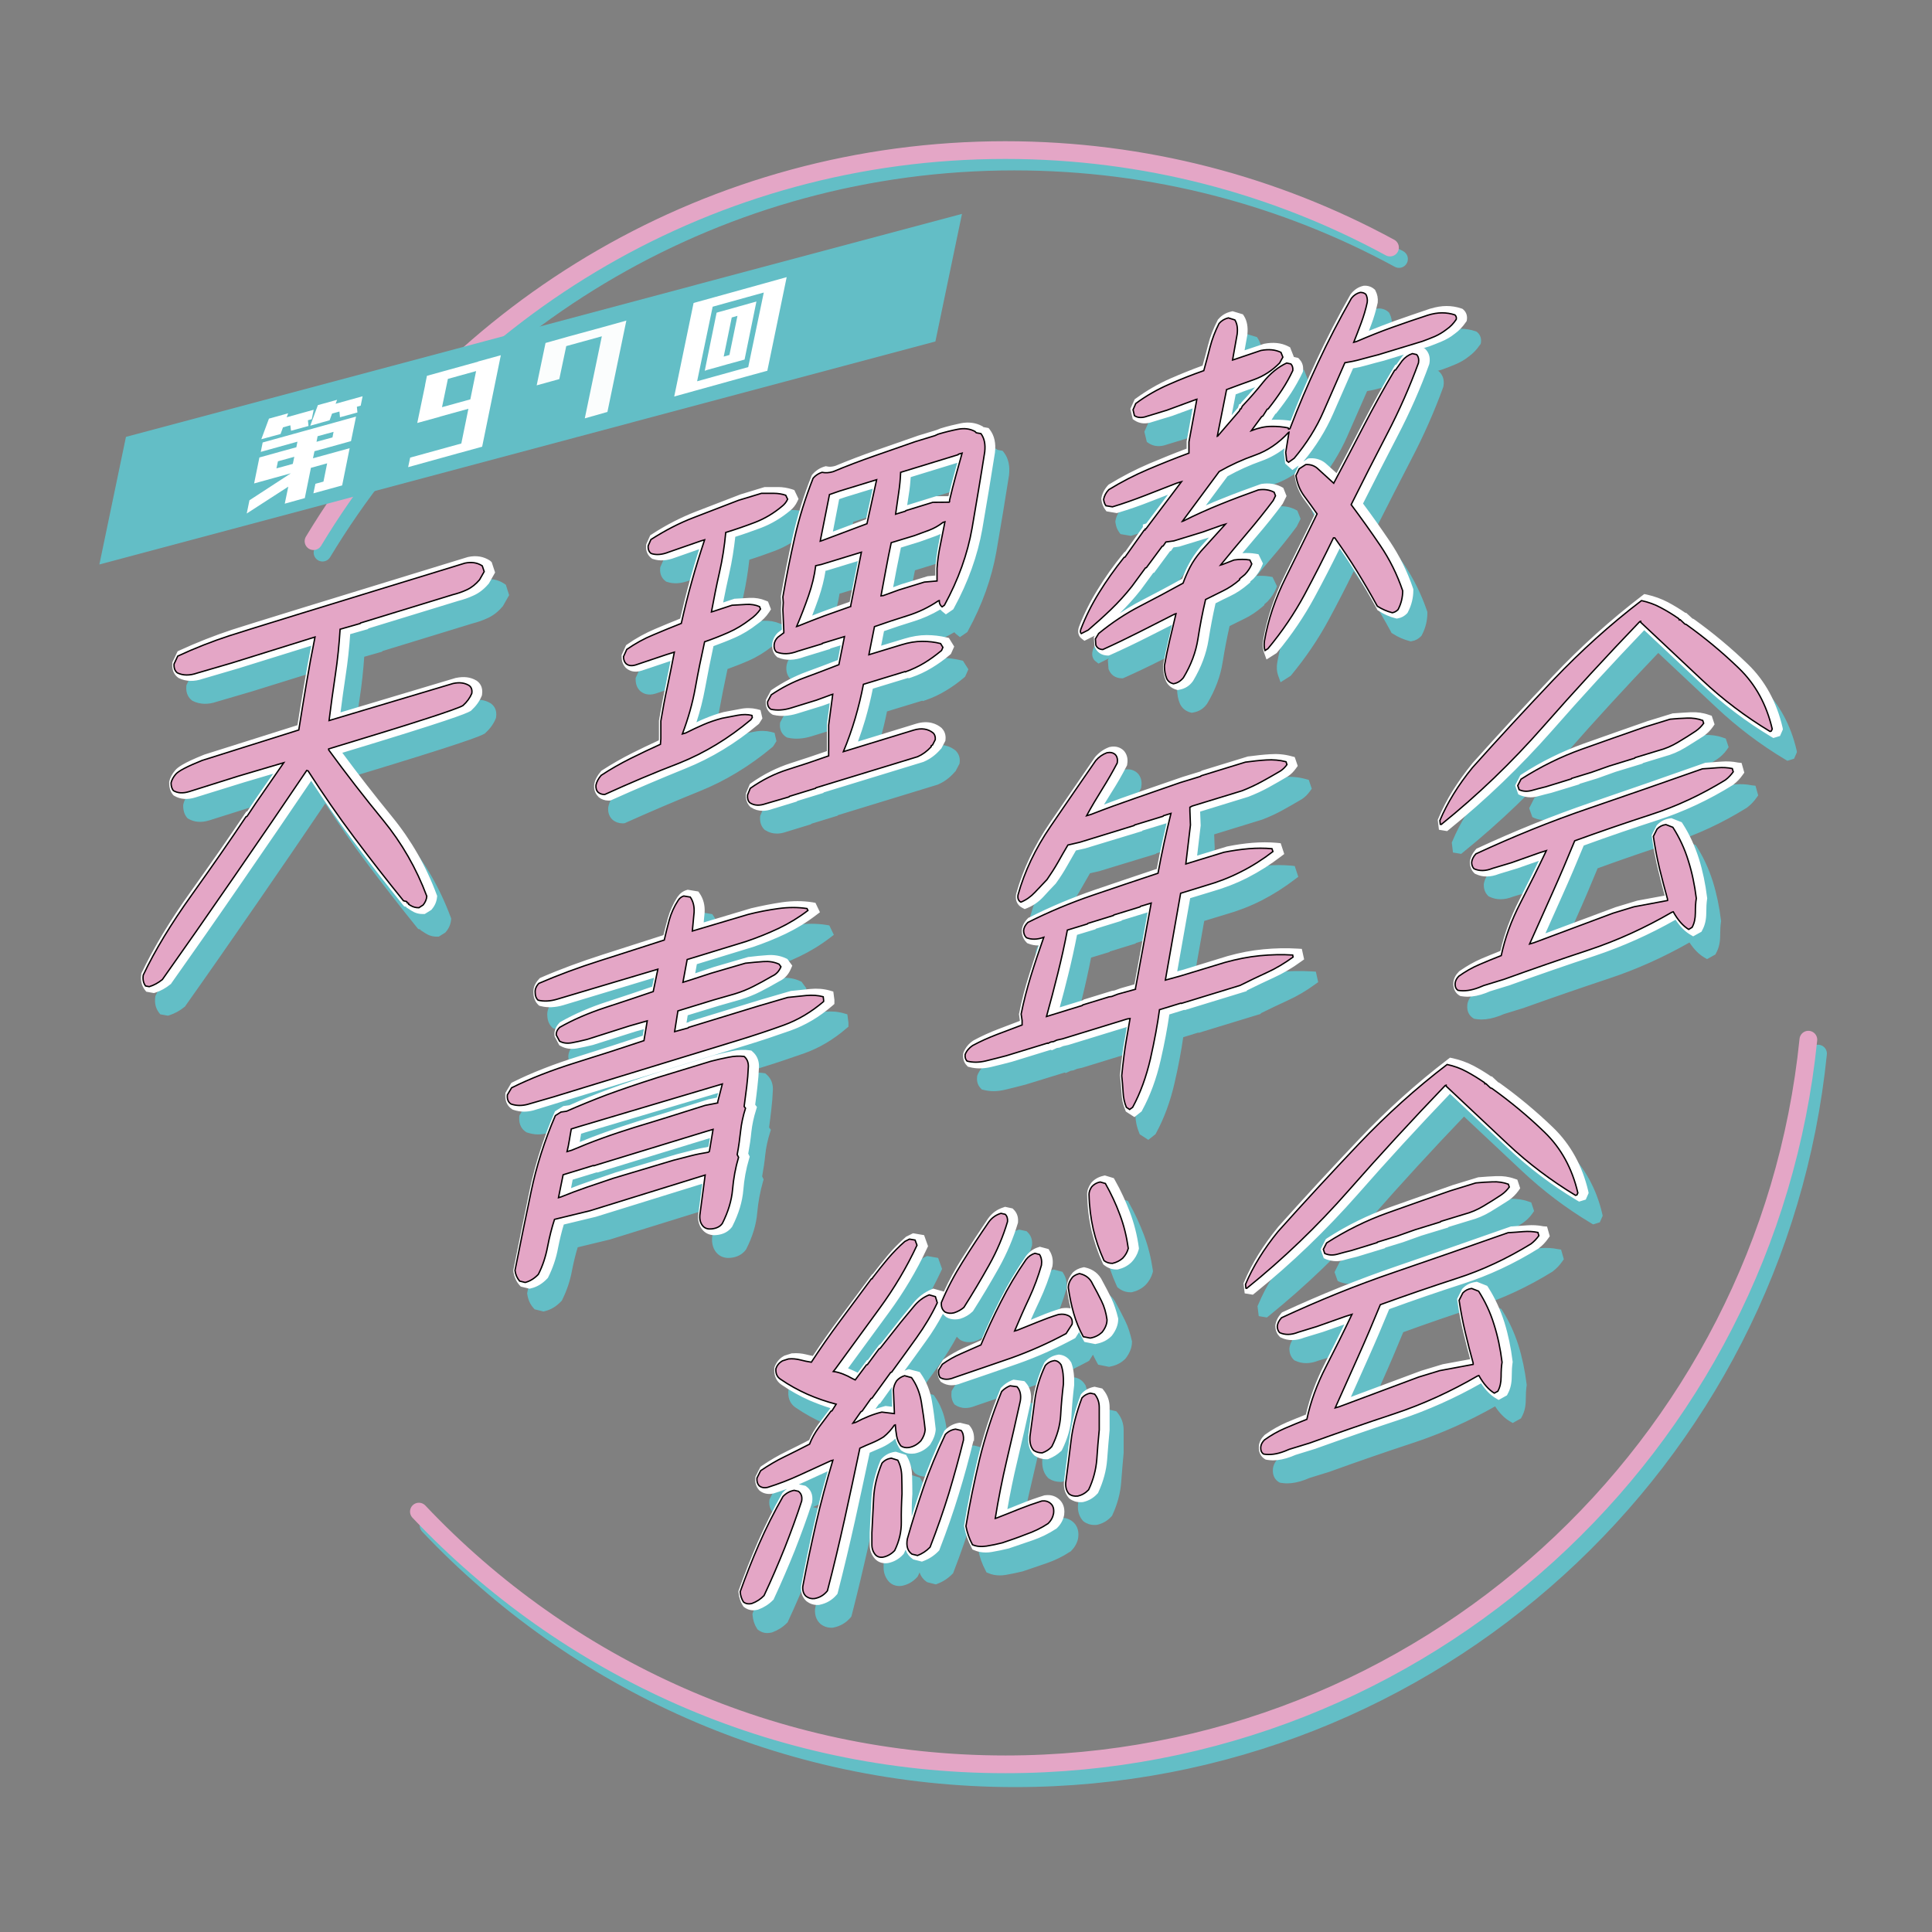 <?xml version="1.0" encoding="UTF-8"?>
<!-- Generator: Adobe Illustrator 27.3.1, SVG Export Plug-In . SVG Version: 6.00 Build 0)  -->
<svg xmlns="http://www.w3.org/2000/svg" xmlns:xlink="http://www.w3.org/1999/xlink" version="1.1" x="0px" y="0px" viewBox="0 0 1417.3 1417.3" style="enable-background:new 0 0 1417.3 1417.3;" xml:space="preserve">
<rect x="0" y="0" width="1417.3" height="1417.3" fill="#808080" stroke="none"/>
<style type="text/css">
	.st0{fill:none;stroke:#63BEC6;stroke-width:13;stroke-linecap:round;stroke-miterlimit:10;}
	.st1{fill:none;stroke:#E4A6C6;stroke-width:13;stroke-linecap:round;stroke-miterlimit:10;}
	.st2{fill:#63BEC6;}
	.st3{fill:#FFFFFF;}
	.st4{opacity:0.97;fill:#FFFFFF;}
	.st5{fill:#E4A6C6;stroke:#040000;stroke-miterlimit:10;}
</style>
<g id="line">
	<path id="blue_x5F_line_x5F_bottom" class="st0" d="M1333.7,772.9c-30.3,298.6-282.5,531.6-589,531.6   c-169.5,0-322.4-71.2-430.3-185.4"></path>
	<path id="blue_x5F_line_x5F_top" class="st0" d="M236.6,405.4c103.6-171.9,292.1-286.9,507.5-286.9c102.2,0,198.3,25.9,282.2,71.5"></path>
	<path id="pink_x5F_line_x5F_bottom" class="st1" d="M1326.6,762.7c-30.3,298.6-282.5,531.6-589,531.6   c-169.5,0-322.4-71.2-430.3-185.4"></path>
	<path id="pink_x5F_line_x5F_top" class="st1" d="M230,397c103.6-171.9,292.1-286.9,507.5-286.9c102.2,0,198.3,25.9,282.2,71.5"></path>
</g>
<g id="data">
	<polygon id="date_x5F_line" class="st2" points="686.2,250.5 72.9,414.1 92.4,320.5 705.7,156.9  "></polygon>
	<path id="第" class="st3" d="M191.3,331.5l1.4-6.9l53.4-14.8l15.1-4.2l-3.7,18l-15.1,4.2l-11.7,3.2l-1.1,5.2l26.9-7.4l-5.5,27.3   l-21.1,5.8l1.5-7l5.9-1.6l2.7-13.4l-11.9,3.3l-4.5,22.2l-14.7,4.1l2.6-12.5L181,376.7l2-9.7l30.4-19.8l-12,3.3l-14.8,4.1l-0.2,0.1   l3.9-19.1l15.1-4.2l12-3.3l0.8-4.1L191.3,331.5z M191.7,322.2l5.6-15.1l14.1-3.9l-1.1,2.9l19.8-5.5l-1.4,6.9l-2.8,0.8l0.4,4.2   l-12.8,3.5L213,312l-5.4,1.5l-1.8,4.9L191.7,322.2z M203.9,338.4l-1.1,5.2l12-3.3l1.1-5.2L203.9,338.4z M227.6,312.3l5.6-15.1   l14.1-3.9l-1.1,2.9l19.8-5.5l-1.4,6.9l-2.8,0.8l0.4,4.2l-12.8,3.5l-0.4-4.2l-5.4,1.5l-1.8,4.9L227.6,312.3z M233,320l-0.8,4.1   l11.7-3.2l0.8-4.1L233,320z"></path>
	<path id="_x39_" class="st3" d="M299.4,342.7l1.5-7l54-14.9l-1.4,6.9L299.4,342.7z M306.1,310.3l7.2-34.6l16.7-4.6l-7.2,34.6   L306.1,310.3z M307.3,309.9l1.4-6.9l51.8-14.3l-1.4,6.9L307.3,309.9z M311.8,282.6l1.4-6.9l53.8-14.9l-1.4,6.9L311.8,282.6z    M337,332.3l13.7-67.1l16.7-4.6l-13.7,67.1L337,332.3z"></path>
	<polygon id="_x37_" class="st4" points="459.1,235.3 442.9,239.8 416.9,246.9 416.9,246.9 400.2,251.6 393.7,282.7 410.3,278.1    415.4,253.9 441.5,246.7 429,306.9 445.6,302.2 459.5,235.1  "></polygon>
	<path id="回" class="st3" d="M494.6,290.9l14.2-68.6l1.3-0.4l14.1-3.9l37.5-10.4l15.4-4.3L562.9,272l-0.8,0.2l-14.6,4L510,286.6   l-13.7,3.8L494.6,290.9z M560.3,214.6L522.8,225l-11.4,54.7l37.5-10.4L560.3,214.6z M517,272l8.7-42.6l1.3-0.4l11.2-3.1l4.2-1.2   l12.5-3.5l-8.7,42.6l-0.8,0.2l-11.7,3.2l-4.2,1.2l-10.8,3L517,272z M541,231.7l-4.2,1.2l-5.9,28.7l4.2-1.2L541,231.7z"></path>
</g>
<g id="blue">
</g>
<g id="white">
</g>
<g id="back_x5F_area">
	<g>
		<path class="st2" d="M373.5,436.6l-4.6,8.1l-0.3,0.3c-3.1,3.7-6.8,6.6-10.8,8.4c-3.6,1.7-7.4,3-11.3,4l-65.9,20.2l-0.4,0.5    l-13,3.7c-0.7,10.2-1.8,20.5-3.4,30.8c-1.3,8.8-2.6,17.7-3.7,26.6l84.6-25.3l0.2,0c5.7-1.2,10.6-0.6,14.8,1.9l0.2,0.1    c1.9,1.3,5,4.3,4,10.4l-0.1,0.5l-0.2,0.5c-1.6,3.9-4.2,7.4-7.6,10.5l-0.3,0.3l-0.4,0.2c-3,1.8-16,7-93.4,30.4l-0.5,0.1    c11.7,15.8,23.9,31.5,36.4,46.8c14.1,17.2,25.1,36.4,32.8,57.2l0.4,1l-0.1,1c-0.3,3.1-1.5,6.1-3.7,8.7l-0.5,0.6l-4.8,3l-1.2,0    c-3.2,0.1-6.1-0.8-8.7-2.5l-2.9-1.9l-0.4-0.1l-0.3-0.7l-1.6-0.4l-1-1.2c-12.3-15.2-24.5-30.9-36.3-46.6    c-10.7-14.2-21-29.1-30.9-44.3c-15.2,22.5-31.8,46.8-49.4,72.3c-18.9,27.4-36.8,53.1-53.1,76.1l-0.3,0.5l-0.5,0.4    c-3.4,2.8-7.1,4.8-11.1,6.1l-1,0.3l-5.6-1l-1.1-1.4c-2.3-3.1-3.2-6.9-2.6-11.3l0.1-0.7l0.3-0.6c8.7-18.3,20.8-38.3,35.9-59.4    c14.9-20.9,28.4-40.2,39.9-57.4l0.9-1.3l0.7-0.2c4-6.1,8.3-12.4,12.7-18.6c2.1-3,4.2-6.1,6.3-9l-21.3,6.3l-35.8,11.3    c-5.8,1.8-11,1.4-15.3-1.1l-0.7-0.4l-0.5-0.6c-1.8-2.2-2.7-5.1-2.7-8.6l0-0.5l0.1-0.5c0.6-2.9,2.1-5.6,4.4-8.3    c1.7-2,5.7-5.2,21.2-11.4l0.3-0.1l68.1-21.5c1.7-10.5,3.4-21.1,5.2-31.5c1.5-8.8,3.1-17.8,4.9-26.8l-53.7,16.7l-25.6,7.5    c-6.6,2.3-12.5,2.1-17.7-0.4l-0.4-0.2l-0.4-0.3c-2.1-1.6-4.6-4.8-4.1-10.4l0.1-0.8l3.8-8l1.5-0.7c12.6-5.8,25.6-10.9,38.6-15.2    c13-4.2,71.1-22.1,172.6-53.2l0.4-0.1c6-1.3,11.4-0.4,16.1,2.7l1.3,0.9L373.5,436.6z M449.5,601.5c2,1.6,4.5,2.5,7.1,2.5    c0.3,0,0.6,0,0.8,0l0.8-0.1l0.7-0.3c17.8-8,36.1-15.8,54.4-23.2C532,572.9,550,562,566.7,548l0.5-0.5l2.4-3.8l-1.4-6.1l-2.7-0.7    c-3.8-0.9-7.9-1-12.3-0.1c-3.8,0.7-7.6,1.5-11.5,2.2l-0.3,0.1c-5,1.3-9.8,3-14.3,4.9c-2,0.8-3.9,1.7-5.9,2.7    c2.7-8.3,4.8-16.6,6.3-24.8c1.9-10.4,4-20.9,6.2-31.1c5.2-1.9,10.4-3.9,15.4-6.1c6-2.6,11.7-6.1,16.9-10.2    c3.4-2.3,6.3-5.2,8.6-8.7l1.3-2l-2.2-5.7l-1.7-0.7c-3.6-1.5-7.6-2.2-11.8-2c-3.5,0.2-7,0.4-10.4,0.6l-0.6,0l-8.4,2.8    c1.4-7.2,2.9-14.4,4.5-21.4c2-8.8,3.4-17.8,4.4-26.8c6.4-2,12.8-4.3,19-6.6c7.5-2.9,14.6-7.1,21.1-12.5c2.4-1.9,4.2-4.2,5.4-6.8    l0.9-1.9l-3.1-6.5l-1.8-0.6c-3.2-1-6.6-1.6-10.1-1.6c-3,0-6,0-9.2,0l-0.7,0l-17.4,5.3l-0.3,0.1c-10.9,4.2-21.8,8.4-32.7,12.6    c-11.1,4.3-22,9.9-32.4,16.7l-1.1,0.7l-2.9,6.5l-0.1,0.7c-0.5,5.1,1.8,8,3.8,9.5l0.6,0.5l0.7,0.2c4.7,1.6,10.1,1.3,16.1-1    l17.7-6.2c-2.4,7.4-4.6,14.9-6.7,22.3c-2.6,9.4-5,19-7.2,28.6c-5.9,2.4-12.1,4.9-18.4,7.6c-7.1,3-13.9,6.7-20.3,11.2l-1,0.7    l-3.3,7.3l0,1c0,3.4,1,6.1,3,8.2l0.2,0.2c2.1,1.9,5.8,3.8,11.5,2l21.2-7.1c-1.2,5.9-2.4,11.9-3.6,17.9c-1.8,8.5-3.4,17.1-4.8,25.4    l-0.1,0.4l0,13.3l-0.1,1.2c-6.6,3-13.2,6.2-19.8,9.5c-7.5,3.8-14.9,8-21.8,12.5l-0.5,0.3l-0.4,0.5c-2.6,3-4.2,6-4.8,9.1l-0.1,0.4    c-0.5,4.6,1.4,7.5,3.1,9.1L449.5,601.5z M591.9,410c3.3-14.7,7.9-29.5,13.7-44.1l0.3-0.7l0.5-0.6c2.4-2.7,5.3-4.6,8.6-5.6l1.1-0.3    l1.1,0.2c1.7,0.4,3.6,0.2,5.8-0.4c9.9-4.1,20.1-8,30.1-11.5c10-3.5,20.1-7,30.1-10.5l0.2-0.1l14.1-4.3l2.7-1.1    c5.1-1.6,10.2-2.8,15-3.8c5.7-1.1,10.9-0.4,15.4,2l0.6,0.3l0.5,0.5l3.8,0.7l1.1,1.4c3.2,4.3,4.4,9.9,3.6,16.5l0,0.1    c-2.9,18.4-6,37.3-9.3,56.2c-3.4,19.2-10.3,38.7-20.8,57.9l-0.5,0.9l-5.4,3.7l-2.6-2.1c-0.6-0.5-1.1-1-1.5-1.5    c-6.2,3.7-12.9,6.7-19.8,8.8c-7.2,2.2-14.4,4.6-21.5,7.1l-2.1,10.7l16.8-5.1c5.9-1.8,11.4-2.7,16.5-2.7c5.1,0,10,0.6,14.6,1.7    l1.8,0.4l4,6.3l-2.4,5.4l-0.8,0.7c-4.2,3.6-8.7,6.8-13.2,9.5c-4.6,2.8-9.6,5.2-14.9,7l-2.1,0.7l-0.4-0.3l-25.9,7.9    c-1.5,7.6-3.4,15.2-5.5,22.5c-1.6,5.4-3.4,10.9-5.4,16.3l42.7-13.1c9-2.7,15,0.1,18.5,3l0.4,0.4c1.4,1.5,3.1,4.2,2.6,8.4l-0.1,0.8    l-3,5.7l-0.2,0.1l-0.9,1c-3.4,3.8-7.3,6.6-11.5,8.4l-0.4,0.2l-73.2,22.4l-0.3,0.4l-19.2,5.9l-0.3,0.4l-18,5.5    c-2.5,0.9-4.8,1.3-7,1.3c-3.1,0-5.9-0.8-8.5-2.5l-0.4-0.2l-0.3-0.3c-1.6-1.6-3.5-4.5-3.1-9.3l0.1-0.7l2.8-6.7l1-0.7    c9-6.4,18.8-11.3,29.1-14.6c8.9-2.8,17.7-5.8,26.4-8.8l0-19.7l2.1-15.5l-5.2,1.9l-18.8,5.8c-6,1.8-11.7,2.2-17,1l-0.8-0.2    l-0.7-0.4c-3.2-2.1-4.8-5.5-4.4-9.7l0.1-0.9l3.7-6.9l0.9-0.6c8-5.4,16.5-9.8,25.2-13c7.4-2.7,15.1-5.6,22.9-8.6l2.1-10.8l-7.5,2.3    l-0.3,0.4l-19,5.8c-6.9,2.6-13.3,2.8-18.9,0.5l-0.8-0.3l-0.6-0.6c-1.7-1.6-3.5-4.5-3.1-9.1c0.3-3.1,1.7-5.9,4-8.2l0.5-0.4l2.6-1.9    l-0.7-15l0.3-4.9l-0.4-4.4l0.1-0.6C585.7,439.3,588.6,424.6,591.9,410z M685.4,414l-14.2,4.4c-1.2,5.7-2.3,11.4-3.4,16.9    c-0.8,4.1-1.5,8.1-2.3,12.2l6-2.2l19.3-5.9l5.6-0.5l0-5.2l0-0.2c0.5-6,1.3-11.9,2.4-17.7c0.5-2.4,1-4.9,1.5-7.4    c-1.2,0.6-2.5,1.1-3.8,1.6L685.4,414z M697,380.7l9.1,0c1.2-5.3,2.6-10.5,4-15.6c0.8-3,1.6-5.9,2.5-8.9l-34.2,10.5    c-0.3,4.2-0.7,8.5-1.4,12.7c-0.4,2.6-0.8,5.2-1.2,7.9L697,380.7z M645.6,397.6l4.9-22.4l-19.9,6.1l-4.7,1.6l-4.7,23.8L645.6,397.6    z M617,435.2l-1.1,0.2c-1,6.5-2.7,13.2-5,19.9c-1.5,4.3-3.1,8.7-4.8,13c3.5-1.4,7-2.7,10.5-4c5.6-2.1,11.3-4.1,17-6.1l6-29.9    L617,435.2z M803.2,484.7c-1.1-1.1-2.8-3.6-1.5-7.8l0.1-0.3c3.5-9.1,8.1-18.4,13.7-27.4c5.5-9,11.8-17.9,18.8-26.4l0.9-1.1    l0.5-0.2l13-18.2l0-1.8l2.5-0.8l15.9-21.1c-4.2,1.6-8.4,3.3-12.6,4.9c-7.8,3-15.8,5.8-23.9,8.3l-1,0.3l-7.6-1.3l-1.1-1.5    c-1.4-1.9-2.2-4.2-2.6-6.9l-0.1-0.7l0.1-0.7c0.6-3.4,2.3-6.6,4.9-9.4l0.4-0.4l0.5-0.3c9.5-5.8,19.4-10.9,29.5-15.2    c9-3.8,18.1-7.5,27.2-10.9l0-5.5l4.4-24l-14.7,5.4l-16.7,5.1c-4.2,1-7.9,0.4-11-1.6l-1.5-1l-1.8-7.5l3.2-7.1l1-0.7    c8-5.8,16.4-10.7,25.1-14.5c7.8-3.4,15.7-6.6,23.7-9.5c1.4-5,2.7-10,4-15c1.5-6.1,3.9-12.2,7-18.2l0.2-0.5l0.4-0.4    c2.5-2.8,5.6-4.7,9.2-5.5l1.2-0.3l7.6,2.3l0.9,1.4c2.1,3.4,2.9,7.9,2.4,13.1l0,0.3l-2.1,11.6l14.3-4.8c6.7-1.3,12.6-0.7,17.5,1.8    l1.6,0.8l2.8,7.1l3.2,0.7l0.9,1c1.4,1.5,3.1,4.2,2.6,8.4l-0.1,0.7l-0.3,0.7c-2.4,5-5.2,10-8.3,14.8c-3.1,4.7-6.6,9.5-10.3,14.2    l-0.9,1.1l-0.4,0.1l-2.8,4.4c0.9-0.1,1.8-0.1,2.8-0.1c3.9,0,7.6,0.2,11.2,0.8c5.8-14.9,12.2-29.9,19.1-44.7    c7.5-16.1,15.8-32.2,24.7-47.8l0.2-0.3l0.2-0.3c2.5-3.1,5.5-5.1,9.1-5.9l0.4-0.1l0.4,0c2.7-0.1,5.2,0.8,7.1,2.4l0.7,0.6l0.4,0.8    c1.3,2.5,1.9,5.3,1.6,8.5l-0.1,0.5c-1.2,5.3-2.7,10.6-4.6,15.6c-0.6,1.6-1.2,3.2-1.8,4.7c6.2-2.5,12.5-4.9,18.7-7.2    c8.7-3.1,17.6-6.2,26.4-9.1l0.1,0c4-1.2,8-1.9,11.7-1.9c3.8,0,7.5,0.6,11,1.8l0.8,0.3l0.7,0.6c2.1,1.9,2.9,4.5,2.5,7.4l-0.2,1    l-0.6,0.8c-2.3,3.4-5.1,6.3-8.2,8.5c-3,2.4-6.2,4.2-9.5,5.6c-3.1,1.3-6.3,2.6-9.4,3.7l-0.3,0.1l-3.6,1.1l0.9,0.2l1,1.1    c1.6,1.8,3.3,5,2.4,9.9l-0.1,0.4l-0.1,0.4c-6.4,17.6-14.2,35.3-23.3,52.7c-8.4,16.2-16.9,32.8-25.2,49.3    c6.8,9.1,13.4,18.5,19.7,27.8c7,10.4,12.8,22,17,34.4l0.2,0.7l0,0.7c0,5.5-1.3,10.9-3.9,15.9l-0.3,0.6l-0.4,0.5    c-1.8,1.9-4.1,3.2-6.6,3.6l-0.9,0.2l-0.9-0.2c-4.3-1.1-8.5-2.9-12.3-5.4l-1-0.6l-0.5-1c-4.7-8.7-9.7-17.2-14.8-25.4    c-3.9-6.3-8.1-12.6-12.4-18.9c-5.9,12-12.1,24.1-18.5,35.9c-7.5,13.9-16.7,27.5-27.3,40.3l-0.5,0.6l-7.4,4.7l-1.9-5.3    c-0.9-2.7-1.1-5.8-0.5-9.3c2.8-15.9,8.2-32,16.1-47.9c7.4-14.9,14.7-29.7,21.7-44.1c-2.5-3.6-5.1-7.1-7.7-10.6    c-3.6-4.8-6-10.6-7-17.2l-0.2-1.4l3.1-6.5l-4.6,3.3l-5.3-4.7l-1-8.3l0.5-2.9c-5.3,4-11,7.2-17,9.3c-8.5,3-16.9,6.8-24.8,11.2    l-15.9,21.4c3.9-1.8,7.9-3.4,11.9-5c9.1-3.7,18.6-7.2,28.2-10.6l0.4-0.1l0.4-0.1c5.3-0.8,10.1-0.1,14.4,2.1l1.5,0.8l2.4,6    l-2.8,5.6l-0.2,0.3c-5.7,7.7-12.1,15.7-19,23.7c-3.5,4.1-7,8.2-10.4,12.3c3.3-0.2,6.5-0.1,9.5,0.4l2.3,0.4l3.3,6.8l-0.8,1.9    c-1.3,3.2-3.4,6.3-6,9.1l-0.4,0.4l-2.1,1.8v0.6l-1.5,1.3c-4.2,3.6-8.7,6.6-13.3,8.8c-3.6,1.8-7.2,3.5-10.7,5.3    c-2,8.8-3.7,17.7-5.1,26.6c-1.6,10.2-5.4,20.3-11.3,30.2l-0.2,0.3c-2.5,3.5-5.9,5.6-10.1,6.3l-1,0.2l-0.9-0.2    c-3.6-1-6.2-3.1-7.7-6.2l-0.1-0.2c-1.4-3.2-2.1-7-2.1-11.1l0-0.4l0.1-0.4c1.1-6.3,2.5-12.8,4-19.1c0.8-3.3,1.6-6.7,2.4-10.2    c-6.1,3.1-12.3,6.2-18.4,9.3c-8.7,4.4-17.7,8.7-26.9,12.8l-1,0.4l-1.1,0c-4.3-0.2-7.5-2.3-9.1-6.1l-0.3-0.7l-0.5-6.6l0.7-1.2    l-7.6,3.8L803.2,484.7z M931,300.8c-4.8,1.7-9.5,3.4-14.2,5.2l-3,15.3l4.7-5.5l0.8-2.5l1.2-0.4l0.4-0.8l0.4-0.5    C924.5,308.2,927.7,304.6,931,300.8z M831.6,466.7c5.3-3.5,10.6-6.7,16.1-9.5c9.8-5.1,19.9-10.4,29.9-16c1.3-3.6,2.9-7.2,4.8-10.7    c2.2-4.2,5-8.3,8.4-12.4l0.1-0.1l6.3-7l-0.3,0.1l-21.6,6.6l-4.2,0.6l-1.8,2.6l-0.7,0.2l-11.6,15.7l-0.7,0.2l-9.1,12.4    C842.3,455.6,837.1,461.4,831.6,466.7z M966.4,355.3l3.6-2.3l1.2-0.1c4.9-0.3,9.2,1.3,12.6,4.6l7,6.3c6.5-12.2,13-24.6,19.3-36.8    c7.2-13.9,14.9-27.8,22.8-41.1l0.9-1.5l0.9-0.3l4-5.6c0.5-0.6,1-1.2,1.5-1.7l-14.7,4.5c-4,1-8.2,2.1-12.4,3.3    c-3.5,1-6.9,1.8-10.2,2.3c-4.9,11.1-9.8,22.3-14.7,33.5C982.8,332.6,975.5,344.3,966.4,355.3z M555.5,889.6    c-0.7,8.6-3.4,17.5-8,26.6l-0.2,0.4l-0.3,0.4c-2.6,3.3-6.2,5.2-10.8,5.7c-4.8,0.6-8-1.2-9.8-2.9l-0.2-0.2    c-2.3-2.3-4.7-6.6-3.6-13.5l2.8-21l-78,24.2l-23.6,5.7c-1.6,5.2-3,11-4.2,17.1c-1.4,7.7-3.9,14.9-7.2,21.5l-0.3,0.6l-0.5,0.5    c-3.5,3.7-7.5,6.1-11.8,7.1l-1.1,0.3l-6.5-1.6l-0.9-1c-2.4-2.7-3.9-6.1-4.5-10.1l-0.1-0.8l0.2-0.8c4.2-20.9,8.2-40.5,11.9-58.3    c3.9-18.5,9.9-37.5,18-56.3l0.6-1.3l6.1-3.8l4.4-0.6c9.4-4.2,19.2-8.1,29.1-11.8c10-3.7,22.7-8.1,37.8-12.9l39.3-12    c4.4-1.1,8.8-2.1,13-3c4.7-0.9,9.1-1.2,13-0.6l1.3,0.2l1,0.9c3,2.6,4.6,6.3,4.6,10.6l0,0.2c-0.2,5.1-0.6,10.2-1.2,15.1    c-0.5,4.2-1,8.6-1.6,12.9l1.3,1.7l-0.7,2.3c-1.7,5.3-2.8,10.6-3.4,15.9c-0.5,5.2-1.3,10.6-2.3,16l1.1,2.2l-0.5,1.7    C557.6,874.2,556.2,881.9,555.5,889.6z M448.4,876.9l-0.3-0.2l-17.7,5.4l-1.2,6.2c4.4-1.7,8.9-3.4,13.4-4.9    c6.4-2.2,12.8-4.3,19.2-6.5l0.2-0.1l44.3-13.2l12.8-3.3c3.6-0.9,7.3-1.7,11-2.3l1.1-6.4L448.4,876.9z M529.9,823.2l6.3-1.3    l0.9-3.4l-97.7,29l-2.8,0.9c-0.3,1.7-0.6,3.4-0.9,5.3c0,0.3-0.1,0.6-0.1,0.8c6-2.5,12.2-4.9,18.4-7.1c7.8-2.8,15.8-5.5,23.8-8    l21.9-6.7L529.9,823.2z M394.6,832.2c2.2,0,4.6-0.3,6.9-0.9L558,783.3c10.8-3.3,21.5-6.9,32-10.6c11-3.9,21.3-10,30.8-18.2    l1.6-1.3l0-3.1l-0.8-6l-2.8-0.8c-4.2-1.2-9-1.6-14.2-1.1c-4.7,0.5-9.2,0.9-13.5,1.4l-0.4,0l-21.7,6.3l-53,16.2l-0.3,0.4L514,767    l0.9-5.5l22.9-7l15.8-4.5c5.2-1.6,10.2-3.6,14.7-5.9c4.3-2.2,8.9-4.7,13.7-7.5c3.9-1.8,6.8-4.9,8.6-9.2l1-2.3l-3.6-4.9l-1.1-0.5    c-4.1-1.9-8.7-2.7-13.7-2.3c-4.2,0.3-8.7,0.7-13.4,1.3l-0.4,0l-25.7,7.5l-13.5,4.4l1.2-6.7l40.8-12.5l0.1,0    c8.3-2.8,16.5-6.1,24.3-9.8c7.9-3.8,15.3-8.3,22.2-13.6l2.9-2.2l-3.3-6.9l-2.3-0.4c-7-1.1-14.5-1.1-22.2,0    c-7.4,1.1-15.1,2.6-22.7,4.4l-34.8,10.4l0.7-7.2l0-0.2c0.3-5.2-0.9-9.8-3.5-13.7l-1.1-1.6l-7.8-1.3l-1,0.3c-2.6,0.8-4.8,2.5-6.5,5    l-0.1,0.1c-3.2,5-5.5,10.2-7,15.5c-1.2,4.2-2.2,8.3-3.2,12.4c-14.5,4.7-29.4,9.4-44.6,14.3c-16.2,5.2-31.4,10.8-45.4,16.9    l-0.8,0.4l-0.6,0.7c-3.6,3.8-4.2,7.5-4,10.1c0.1,4.4,1.9,7.1,3.4,8.6l0.9,0.8l1.2,0.3c5.1,1.3,10.6,1,16.4-0.7l66.6-20.1l-1.4,6.5    c-10.4,3.6-21.5,7.3-32.9,11c-12.7,4.1-24.2,9.1-34.2,14.9l-0.5,0.3l-0.4,0.4c-3.5,3.6-3.9,7.1-3.6,9.3l0.1,0.8l3.4,6.4l1.1,0.6    c3.4,1.9,7.4,2.5,11.9,1.7c3.5-0.6,7.4-1.5,11.6-2.5l31.3-9.9l6.1-1.7l-0.8,4.8c-14.4,4.8-30.3,9.9-47.3,15.2    c-18.2,5.7-34.3,12-47.9,18.8l-1.2,0.6l-4.3,7.3l-0.1,1.1c-0.4,6.1,2.4,9.2,4.8,10.8l0.4,0.3l0.5,0.2    C389.4,831.7,391.9,832.2,394.6,832.2z M924.8,743.8l-45.5,13.9l-0.3-0.2l-11,3.4c-1.4,9.9-3.5,21.1-6.3,33.3    c-3.1,13.7-7.7,26.2-13.6,37l-0.4,0.8l-5.3,4.2l-6.3-4.1l-0.5-1.3c-1.6-3.8-2.5-8-2.7-12.5c-0.2-4-0.6-8-1-11.9l-0.1-0.5l0-0.5    c1.1-11.1,2.2-19.7,3.3-25.4c0.6-3.2,1.2-6.5,1.7-9.9l-43,13.2l-3.7,0.8l-2.6,1.1l-2,0.3l-3.7,1.7l-0.7-0.4l-28.6,8.8    c-4.9,1.3-10,2.6-15.1,3.8c-5.8,1.4-11.1,1.4-16,0.1l-1.2-0.3l-0.8-0.9c-1.5-1.5-3.1-4.2-2.6-8.5l0.1-0.6l0.2-0.6    c1.5-3.6,3.9-6.5,7.2-8.6l0.3-0.2c5.8-3.1,12-5.9,18.3-8.3l15.5-5.9l-0.7-5l0.2-0.8c1.8-9.2,4.3-18.7,7.3-28.2    c2.2-7,4.5-14.1,7-21.3c-2.7,0-5.2-0.4-7.6-1.4l-0.8-0.3l-0.6-0.6c-2.2-2.2-3.4-5.1-3.4-8.5l0-0.5c0.3-3.1,1.8-5.9,4.3-8.5    l0.5-0.5l0.7-0.3c15.6-7.9,31.7-14.6,47.9-20.2c15-5.1,30.4-10.3,45.6-15.4c1.2-6.5,2.5-13.1,4-19.5c1-4.6,2.1-9.3,3.2-14    l-17.7,5.4l-0.3,0.4l-41.7,12.7l-6.7,1.5c-2.1,3.6-4.2,7.3-6.3,11c-2.4,4.3-5.2,8.7-8.3,13l-0.2,0.3l-0.2,0.2    c-3,3.2-6,6.3-8.8,9.4c-3.4,3.7-7.4,6.5-11.8,8.3l-2,0.8l-1.9-1c-3.6-1.9-5.2-5.6-4.4-10l0.1-0.4c4.9-17.6,13.1-34.9,24.5-51.6    c11-16.2,22.2-32.4,33.1-48.2l0.3-0.4c2.8-3.2,6.1-5.6,10-7.1l0.6-0.2c5-1.1,8.3,0.7,10.2,2.5l0.3,0.3c1.6,1.8,3.3,5,2.4,9.9    l-0.1,0.7l-0.3,0.6c-3.4,6.6-7.2,13.2-11.3,19.6c-1.8,2.9-3.5,5.7-5.3,8.6c8.1-3,16.3-6,24.5-8.8l33-11.4l13.7-4.2l0.3-0.4    l34.2-10.5l0.4,0c5.4-0.7,10.6-1.3,15.7-1.6c5.5-0.4,10.8,0.1,15.8,1.5l2.3,0.6l2.2,6.5l-1.3,1.8c-1.7,2.4-3.7,4.4-6,5.9l-0.2,0.1    c-4.6,2.7-9.2,5.4-13.8,7.9c-4.7,2.6-9.7,4.9-14.9,6.9l-0.3,0.1l-35.1,10.8l0.4,10.2l-2.6,22.1l21.9-6.7    c6.3-1.3,12.6-2.2,18.6-2.7c6.1-0.5,12.2-0.5,17.9,0l2.9,0.3l2.6,7.9l-2.5,1.9c-7.7,5.9-15.9,11.1-24.3,15.4    c-8.4,4.3-17.3,7.7-26.4,10.3l-15.8,4.8l-9.5,53.7l4.7-1.3l32.2-9.9c8.9-2.5,17.7-4.2,26.3-5c8.5-0.8,16.9-1,24.8-0.5l3.4,0.2    l1.7,7.7l-2.4,1.7c-6.4,4.7-13.1,8.6-19.9,11.7c-6.5,3-13.1,6.1-19.7,9.4L924.8,743.8z M833.3,691.8l-0.3,0.4l-18.8,5.8l-0.3,0.4    l-13.5,4.1c-1.9,9.8-4.1,19.6-6.5,29.4c-1.9,7.8-4,15.8-6.2,23.8l17.2-5.3l0.3-0.4l20.8-6.4l1.9-0.3l4.4-1.6l10.2-2.9l9.7-52.8    L833.3,691.8z M1133.1,601.6c1.7,0,3.4-0.2,5.2-0.7c3.3-0.9,6.7-1.8,10.1-2.6l20.4-6.2l0.3-0.4l13-4l13.4-4.8l19.7-6l0.3-0.4    l15.7-4.8c5.4-1.4,10.5-3.6,15.3-6.5c4.4-2.7,8.9-5.5,13.4-8.4c2.7-1.9,5-4.1,6.9-6.8l1.3-1.9l-2.1-6.3l-2.1-0.7    c-4.2-1.5-8.6-2.1-13.3-1.9c-4.2,0.2-8.4,0.5-12.6,0.8l-0.5,0l-19.2,5.9l-0.2,0.1c-15.2,5.3-30.7,10.8-46,16.2    c-15.6,5.6-31,13.1-45.5,22.5l-1,0.7l-3.8,7.5l2.3,6.5l1.7,0.8C1128.1,601.1,1130.5,601.6,1133.1,601.6z M1285.1,576.1    c-3.8-0.8-7.9-1-12-0.7c-3.7,0.3-7.4,0.5-11.1,0.8l-0.6,0l-0.6,0.2c-27.6,9.8-55.7,19.5-83.4,29c-27.8,9.5-55.8,20.8-83.2,33.5    l-0.9,0.4l-0.6,0.7c-2.4,2.8-3.8,5.7-4.2,8.7l0,0.5c0,3.1,1,5.8,3,7.8l0.6,0.6l0.7,0.3c5,2.4,10.8,2.4,17.1-0.1l13.5-4.1l15.7-5.5    c-4.7,9.5-9.5,19.2-14.4,28.8c-6.3,12.3-11,24.9-13.8,37.3c-4.8,1.9-9.5,3.8-14,5.7c-5.5,2.4-10.8,5.4-15.9,9l-0.3,0.2l-0.3,0.3    c-2.3,2.3-3.7,4.9-4,7.7l0,0.1c-0.5,5.6,2.3,8.3,4.1,9.5l0.8,0.5l0.9,0.2c1.4,0.2,2.9,0.4,4.5,0.4c4.1,0,8.6-0.9,13.4-2.7l3.2-1.3    l14.9-4.6l0.2-0.1c20.4-7.3,41.3-14.5,62-21.4c20-6.6,39.8-15.5,59-26.4c3.2,4.9,6.8,8.6,10.7,10.9l2.2,1.3l6.1-3.4l0.6-1.2    c2-3.6,2.9-7.8,2.9-12.7c0-3.9,0.2-7.3,0.6-10l0.1-0.6l-0.1-0.6c-1.2-9.9-3.2-19.5-6-28.5c-2.9-9.1-6.8-17.7-11.8-25.5l-0.8-1.2    l-7.6-3l-1.2,0.2c-3.5,0.5-6.6,2-9.1,4.6l-0.5,0.5l-3.7,7.3l0.2,1.4c1.2,8.3,2.7,16.4,4.6,24c1.5,6.2,3.1,12.5,4.8,18.8l-20.1,3.7    l-15.9,4.8l-51.5,19.2c4.2-9.4,8.4-18.9,12.6-28.2c5.3-11.8,10.5-24,15.5-36.2c18-6.6,36.2-12.8,54.1-18.6    c19-6.1,37.6-14.8,55.3-25.8l0.4-0.3c2.6-2,4.9-4.4,6.7-7l1.3-1.8l-2-7.1L1285.1,576.1z M1318,550.5    c-4.3-18.7-12.9-34.5-25.6-46.7c-12.2-11.8-25.4-22.8-39.2-32.7l-0.6-0.4l-0.7-0.2l-4.7-4.3l-0.5,0.1c-4.2-2.9-8.5-5.5-12.8-7.8    c-4.8-2.5-10-4.4-15.4-5.6l-2-0.4l-1.7,1.3c-22.9,17.5-44.8,37.2-65.1,58.6c-20.2,21.2-40.2,42.9-59.5,64.5l-0.1,0.2    c-5.3,6.5-10.1,13.2-14.2,19.8c-4.1,6.6-7.6,13.4-10.4,20.1l-0.5,1.1l0.9,7.3l6,1l1.6-1.3c26.7-21.6,52-45.9,75.2-72.2    c22-25.1,44.8-49.9,67.8-73.9c14.2,13.3,28.4,26.7,42.6,40c15.2,14.3,32.2,27.2,50.4,38.1l1.7,1l4.9-1.5l2.1-4.8L1318,550.5z     M724.7,1073.7l0-0.4c0.3-4-0.6-7.5-2.7-10.1l-1-1.2l-6.5-1.6l-0.9,0.1c-3.9,0.6-7.3,2.4-10.1,5.3l-0.5,0.5l-0.3,0.6    c-6.4,13.4-11.9,26.6-16.2,39.3c-2.6,7.6-5.1,15.3-7.5,23c0-5.6,0.2-11.1,0.5-16.6l0-0.1l0-0.2c0-4.1-0.1-8.5-0.2-13    c-0.1-5.1-1.3-9.8-3.5-13.7l-0.9-1.6l-7.5-2.3l-1,0.1c-3.8,0.6-7,2.3-9.6,5.2l-0.5,0.6l-0.3,0.7c-3.8,9.2-6,18.3-6.5,27.1    c-0.4,8.3-0.9,16.8-1.3,25.5l0,0.1l0,8.8c0,4.1,1.3,7.6,3.9,10.5l0.2,0.2c2,2,4.6,3,7.5,3c0.4,0,0.8,0,1.2-0.1l0.4,0    c4.4-0.8,8.2-2.9,11.4-6.4l0.4-0.5l0.3-0.6c0.4-0.8,0.8-1.6,1.1-2.4c1,3.2,3,5.4,4.9,6.7l0.7,0.5l6.3,1.6l1.3-0.5    c4-1.5,7.7-3.9,10.9-7.2l0.6-0.7l0.3-0.9c5.2-13.5,9.9-26.9,13.9-40c4-13,7.6-26.3,10.8-39.3L724.7,1073.7z M839.2,906    c-3.1-8.1-6.7-16-10.9-23.4l-0.9-1.6l-6.6-2l-1.2,0.3c-3.5,0.8-6.3,2.4-8.6,4.9l-0.3,0.4c-1.9,2.7-2.9,5.4-2.9,8.1l0,0.1    c0.2,9.4,1.3,18.3,3.2,26.5c1.9,8.2,4.7,16.3,8.2,24l0.5,1l0.9,0.7c2.6,2,5.5,3,8.7,3c0.1,0,0.2,0,0.3,0l0.5,0l0.5-0.1    c3.7-0.9,7-2.6,9.6-5.1l0.2-0.2c2.6-2.7,4.3-5.8,5.2-9.1l0.2-0.9l-0.1-0.9C844.4,922.9,842.3,914.2,839.2,906z M654.9,1079.5    c-2.2,0.9-4.5,1.9-6.7,2.9c-3.5,16.4-7.1,33.2-10.8,49.9c-3.9,17.5-8.1,35.2-12.6,52.7l-0.3,1l-0.7,0.8c-3.2,3.7-7.3,6.1-12.1,7.1    l-0.3,0.1c-3.4,0.4-6.7-0.5-9.4-2.6l-0.2-0.2c-2-1.8-4.3-5.1-3.9-10.8l0.1-0.5c2.9-15.3,6.2-30.9,9.7-46.2    c2.8-12.4,6.1-25,9.8-37.7c-5.2,2.4-10.4,4.8-15.5,7.1c-1.9,0.9-3.8,1.7-5.7,2.5l0,0l4.9,1.1l0.8,0.6c2.4,1.8,5,5.2,4.1,11.3    l-0.1,0.4l-0.1,0.4c-3.6,11.2-7.9,22.8-12.5,34.6c-4.7,11.7-9.8,23.6-15.3,35.4l-0.3,0.7l-0.6,0.6c-3,3-6.5,5.2-10.5,6.7l-0.6,0.2    c-1.1,0.2-2.2,0.4-3.1,0.4c-3.1,0-5.4-1.2-6.8-2.3l-0.6-0.5l-0.4-0.7c-1.8-2.8-2.8-6-3.1-9.5l-0.1-1l0.3-0.9    c4.1-11.6,8.8-23.4,13.9-35.2c5.2-11.8,11.1-23.8,17.8-35.5l0.3-0.5l0.4-0.4c0.9-1,1.8-1.8,2.8-2.5c-3.2,1.2-6.3,2.2-9.5,3.2    l-0.3,0.1c-4.8,1.1-8.1-0.5-9.9-1.9l-0.3-0.2l-0.3-0.3c-2.2-2.5-3.2-5.6-2.8-9.1l0.1-0.8l3.6-7.2l0.9-0.7c5.9-4,12-7.6,18.2-10.6    c5.4-2.7,11.1-5.5,16.7-8.4c1.7-4,4-7.9,6.8-11.7l8.8-11.7c-5.3-1.6-10.4-3.6-15.4-5.7c-7-3.1-13.8-6.9-20.4-11.4    c-2.7-1.8-5.8-5.3-5.4-11.8l0-0.7l0.2-0.6c1.3-3.4,3.5-6.2,6.7-8l0.5-0.3l5.4-1.7l0.5,0c3.4-0.3,6.8,0,10,0.8    c1.7,0.4,3.3,0.8,5,1.1c6.2-9.4,12.9-18.9,19.9-28.2c7.7-10.3,15.3-20.6,22.7-30.5l0.9-1.2l0.4-0.1c3.5-4.6,7.2-9.2,11-13.8    c4.1-4.9,8.5-9.3,13-13.2l0.4-0.4l5.2-2.6l8.1,1.4l2.9,8.1l-0.8,1.7c-7.6,16.3-17,32.1-28.1,47.2c-10,13.7-19.9,27.2-29.8,40.7    c0.4,0.2,0.8,0.3,1.2,0.5c1.9,0.8,3.9,1.7,5.9,2.7l6.8-9.2l0.7-0.2l8.2-11l1.1-0.7l14.6-18.5c3-3.6,6.1-7.4,9.5-11.6    c3.7-4.5,8.1-7.8,13.1-9.9l1.4-0.6l7.8,2.2c3.8-8.3,8.3-16.5,13.3-24.4c6.2-9.8,12.6-19.6,19.2-29.3l0.1-0.1    c2.8-3.9,6.6-6.6,11.2-8l1.1-0.4l5.5,1.2l0.9,0.9c1.6,1.6,3.5,4.5,3.1,9l0,0.4l-0.1,0.4c-3.3,11.1-8,22.2-14,33    c-5.9,10.6-12.2,21.1-18.6,31.1l-0.3,0.5l-0.4,0.4c-2.5,2.4-5.6,4.2-9,5.2l-0.4,0.1c-3.6,0.8-6.8,0.4-9.6-1.1l-0.3-0.2l-0.3-0.2    c-0.7-0.5-1.5-1.3-2.2-2.1c-3.6,6.8-7.8,13.5-12.5,20.1c-5.3,7.3-10.5,14.6-15.7,21.7c0.7-0.3,1.3-0.6,2-0.8l1.2-0.4l8,2.1    l0.9,1.3c4,5.7,6.7,12.4,8,19.8c1.2,6.9,2.1,13.8,2.8,20.6l0,0.4l0,0.4c-0.3,3.4-1.6,6.9-3.8,10.3l-0.2,0.3l-0.2,0.3    c-3.2,3.5-7,5.6-11.4,6.4l-0.3,0c-3.3,0.4-6.3-0.2-8.8-1.9l-0.7-0.4l-0.5-0.6c-1.8-2.4-3-5.1-3.7-8.1c-0.8,0.8-1.6,1.5-2.5,2.2    l-0.5,0.3C661.2,1076.6,658.1,1078.2,654.9,1079.5z M664.4,1036.2l0-0.3c0.1-0.6,0.1-1.1,0.2-1.7l-8.7,12.1l-0.7,0.2l-2.7,3.8    c2.2-0.7,4.4-1.4,6.7-2l0.8-0.2l4.8,0.6L664.4,1036.2z M819.9,1036.5l-1-1.2l-5.6-1.3l-1,0.2c-3.5,0.8-6.3,2.4-8.6,4.9l-0.5,0.6    l-0.3,0.8c-4.2,11.2-7,22.2-8.2,32.7c-1.3,10.4-2.6,20.7-3.9,30.6l0,0.3c-0.3,4.6,0.9,8.4,3.5,11.4l0.3,0.3l0.3,0.3    c2.3,1.7,5,2.6,7.9,2.6c0.6,0,1.3,0,2-0.1l0.4-0.1c3.8-0.9,7.3-2.9,10.1-6l0.5-0.5l0.3-0.7c3.6-7.8,5.8-15.9,6.4-23.9    c0.5-7.3,1.2-14.6,1.8-21.6l0-0.2l0-16.6C824.3,1044.4,822.8,1040.1,819.9,1036.5z M825.4,968.9c-2-4.1-4.2-8.3-6.5-12.5    c-2.4-5.2-6.8-8.6-12.6-9.9l-0.9-0.2l-0.9,0.2c-2.9,0.6-5.3,1.8-7.3,3.7l-0.4,0.5c-2.7,3.4-4,7-4,10.6l0,0.6    c0.7,5,1.6,9.9,2.8,14.5c-1.9-0.4-4-0.4-6.2,0l-0.6,0.1c-5.3,1.6-10.6,3.5-15.6,5.6c-2.2,0.9-4.5,1.9-6.8,2.8    c2.1-4.8,4.3-9.5,6.5-14.2c3.8-8.2,7-16.6,9.3-24.9l0.1-0.5c0.6-4.1-0.1-7.7-2-10.8l-0.9-1.5l-6.4-1.7l-1.2,0.4    c-3.4,1-6.3,3.1-8.7,6.1l-0.2,0.2c-7.1,10.4-13.5,21.1-18.9,31.8c-5.1,10.1-9.8,20.2-13.9,30c-4.3,1.9-8.6,3.8-12.9,5.7    c-5.1,2.3-10.1,5.1-14.6,8.3l-0.8,0.5l-3.7,6.1l-0.1,1c-0.3,3.1,0.2,5.8,1.7,8.1l0.5,0.8l0.8,0.5c1.7,1.1,4.1,2.1,7.2,2.1    c2,0,4.4-0.4,7.1-1.5c13.6-4.6,27.5-9.4,41.5-14.3c14-4.9,27.8-11.1,41.2-18.3l1-0.6l2.8-4.4c0.9,1.9,1.8,3.7,2.8,5.5l1,1.8l8,1.6    l0.8-0.2c4.3-0.8,8-2.6,10.9-5.5l0.4-0.4c3.1-4,4.7-8.1,4.7-12.1l0-0.6C829.2,978.6,827.7,973.5,825.4,968.9z M764.7,1069.8    c-0.6,6.1,0.8,10.9,4,14.2l0.4,0.4l0.4,0.3c2.5,1.6,5.3,2.4,8.4,2.4c0.1,0,0.2,0,0.4,0l0.8,0l0.7-0.3c3.3-1.3,6.2-3.1,8.7-5.4    l0.6-0.5l0.4-0.7c4.1-8.3,6.5-16.6,6.9-24.9c0.4-7.6,1.1-15.1,2-22.5l0-0.4c0.2-6.1-0.4-11.4-2-15.9l-0.2-0.5l-0.3-0.4    c-1.9-3-4.7-4.8-8.1-5.2l-0.6-0.1l-0.6,0.1c-3.8,0.6-7,2.3-9.6,5.2l-0.4,0.5l-0.3,0.6c-4.3,9.1-7,18.3-8.2,27.5    c-1.1,8.7-2.3,17.3-3.4,25.4L764.7,1069.8z M787.3,1116.6c-2.8-2.5-6.3-3.5-10.1-3l-0.4,0l-0.4,0.1c-5.8,1.8-11.5,3.8-17.1,6.1    c-3.3,1.3-6.7,2.7-10,4c2-11.6,4.4-23.3,7.2-34.9c3.3-14.1,6.7-28.7,9.9-43.4l0-0.3c0.9-5.7-0.3-10.5-3.5-14.1l-1.1-1.2l-8-1.1    l-1.1,0.5c-2.9,1.2-5.5,2.9-7.7,5.2l-0.6,0.6l-0.3,0.8c-6.9,16.9-12.4,33.8-16.4,50.3c-4,16.5-7.4,33.1-10.1,49.4l-0.1,0.8    l0.2,0.8c1,5.2,2.8,10.2,5.3,14.9l0.7,1.4l1.5,0.6c2.5,1.1,5.3,1.6,8.3,1.6c1.4,0,2.9-0.1,4.5-0.4c4-0.7,8-1.5,12-2.5l0.4-0.1    c5.7-2,11.5-3.9,17.3-5.9c6.1-2.1,11.9-4.9,17.2-8.4l0.4-0.2l0.3-0.3c3-2.9,4.8-6.3,5.4-10l0-0.1    C791.7,1121.9,789.4,1118.5,787.3,1116.6z M990.4,941.9c1.7,0,3.4-0.2,5.2-0.7c3.3-0.9,6.7-1.8,10.1-2.6l20.4-6.2l0.3-0.4l13-4    l13.4-4.8l19.7-6l0.3-0.4l15.7-4.8c5.4-1.4,10.5-3.6,15.3-6.5c4.4-2.7,8.9-5.5,13.4-8.4c2.7-1.9,5-4.1,6.9-6.8l1.3-1.9l-2.1-6.3    l-2.1-0.7c-4.2-1.5-8.6-2.1-13.3-1.9c-4.1,0.2-8.4,0.4-12.6,0.8l-0.5,0l-19.3,5.9l-0.2,0.1c-15.2,5.3-30.7,10.8-46,16.2    c-15.6,5.6-31,13.1-45.5,22.5l-1,0.7l-3.8,7.5l2.3,6.5l1.7,0.8C985.5,941.3,987.9,941.9,990.4,941.9z M1149.8,844    c-12.2-11.8-25.4-22.8-39.2-32.7l-0.6-0.4l-0.6-0.2l-4.7-4.4l-0.5,0.1c-4.2-2.9-8.5-5.5-12.8-7.8c-4.8-2.5-10-4.4-15.4-5.6l-2-0.4    l-1.7,1.3c-22.9,17.5-44.8,37.2-65.1,58.6c-20.2,21.2-40.2,42.9-59.5,64.5l-0.1,0.2c-5.3,6.5-10.1,13.2-14.2,19.8    c-4.1,6.6-7.6,13.4-10.4,20.1l-0.5,1.1l0.9,7.3l6,1l1.6-1.3c26.7-21.6,52-45.9,75.2-72.2c22-25.1,44.8-49.9,67.8-73.9    c14.2,13.3,28.4,26.7,42.6,40c15.2,14.3,32.2,27.2,50.4,38.1l1.7,1l4.9-1.5l2.1-4.8l-0.3-1.5C1171.1,872,1162.4,856.3,1149.8,844z     M1142.5,916.3c-3.8-0.8-7.9-1-12-0.7c-3.8,0.3-7.4,0.5-11.1,0.8l-0.6,0l-0.6,0.2c-27.6,9.8-55.7,19.5-83.4,29    c-27.8,9.5-55.8,20.8-83.2,33.6l-0.9,0.4l-0.6,0.7c-2.4,2.8-3.8,5.7-4.2,8.7l0,0.5c0,3.1,1,5.8,3,7.8l0.6,0.6l0.7,0.3    c5,2.4,10.8,2.4,17.1-0.1l13.5-4.1l15.7-5.5c-4.7,9.5-9.5,19.2-14.4,28.8c-6.3,12.3-11,24.9-13.8,37.3c-4.8,1.9-9.5,3.8-14,5.7    c-5.5,2.4-10.9,5.4-15.9,9l-0.3,0.2l-0.3,0.3c-2.3,2.3-3.7,4.9-4,7.7l0,0.1c-0.5,5.6,2.3,8.3,4.1,9.5l0.8,0.5l0.9,0.2    c1.4,0.2,2.9,0.4,4.5,0.4c4.1,0,8.6-0.9,13.4-2.7l3.2-1.3l14.9-4.6l0.2-0.1c20.5-7.4,41.3-14.6,62-21.4c20-6.7,39.8-15.5,59-26.4    c3.2,4.9,6.8,8.6,10.7,10.9l2.2,1.3l6.1-3.4l0.6-1.2c2-3.6,2.9-7.8,2.9-12.7c0-3.9,0.2-7.3,0.6-10l0.1-0.6l-0.1-0.6    c-1.2-9.9-3.2-19.5-6-28.5c-2.9-9.1-6.8-17.7-11.8-25.5l-0.8-1.2l-7.6-3l-1.2,0.2c-3.5,0.5-6.6,2-9.1,4.6l-0.5,0.5l-3.7,7.3    l0.2,1.4c1.2,8.3,2.7,16.4,4.6,24c1.5,6.2,3.1,12.5,4.8,18.8l-20.1,3.7l-15.9,4.8l-51.5,19.2c4.2-9.4,8.4-18.9,12.6-28.2    c5.3-11.8,10.5-24,15.5-36.2c18.1-6.6,36.2-12.8,54.1-18.6c19-6.1,37.6-14.8,55.3-25.8l0.4-0.3c2.6-2,4.9-4.4,6.7-7l1.3-1.8    l-2-7.1L1142.5,916.3z"></path>
		<path class="st3" d="M360.7,412.4l2.5,7.6l-4.6,8.1l-0.3,0.3c-3.1,3.7-6.8,6.6-10.8,8.4c-3.6,1.7-7.4,3-11.3,4l-65.9,20.2    l-0.4,0.5l-13,3.7c-0.7,10.2-1.8,20.5-3.4,30.8c-1.3,8.8-2.6,17.7-3.7,26.6l84.6-25.3l0.2,0c5.7-1.2,10.6-0.6,14.8,1.9l0.2,0.1    c1.9,1.3,5,4.3,4,10.4l-0.1,0.5l-0.2,0.5c-1.6,3.9-4.2,7.4-7.6,10.5l-0.3,0.3l-0.4,0.2c-3,1.8-16,7-93.4,30.4l-0.5,0.1    c11.7,15.8,23.9,31.5,36.4,46.8c14.1,17.2,25.1,36.4,32.8,57.2l0.4,1l-0.1,1c-0.3,3.1-1.5,6.1-3.7,8.7l-0.5,0.6l-4.8,3l-1.2,0    c-3.2,0.1-6.1-0.8-8.7-2.5l-2.9-1.9l-0.4-0.1l-0.3-0.7l-1.6-0.4l-1-1.2c-12.3-15.2-24.5-30.9-36.3-46.6    c-10.7-14.2-21-29.1-30.9-44.3c-15.2,22.5-31.8,46.8-49.4,72.3c-18.9,27.5-36.8,53.1-53.1,76.1l-0.3,0.5l-0.5,0.4    c-3.4,2.8-7.1,4.8-11.1,6.1l-1,0.3l-5.6-1l-1.1-1.4c-2.3-3.1-3.2-6.9-2.6-11.3l0.1-0.7l0.3-0.6c8.7-18.3,20.8-38.3,35.9-59.4    c14.9-20.9,28.4-40.2,39.9-57.4l0.9-1.3l0.7-0.2c4-6.1,8.3-12.3,12.7-18.6c2.1-3,4.2-6.1,6.3-9l-21.3,6.3L143.3,585    c-5.8,1.8-11,1.4-15.3-1.1l-0.7-0.4l-0.5-0.6c-1.8-2.2-2.7-5.1-2.7-8.6l0-0.5l0.1-0.5c0.6-2.9,2.1-5.6,4.4-8.3    c1.7-2,5.7-5.2,21.2-11.4l0.3-0.1l68.1-21.5c1.7-10.5,3.4-21.1,5.2-31.5c1.5-8.8,3.1-17.8,4.9-26.8l-53.7,16.7l-25.6,7.5    c-6.6,2.3-12.5,2.1-17.7-0.4l-0.4-0.2l-0.4-0.3c-2.1-1.6-4.6-4.8-4.1-10.4l0.1-0.8l3.8-8l1.5-0.7c12.6-5.8,25.6-10.9,38.6-15.2    c13-4.2,71.1-22.1,172.6-53.2l0.4-0.1c6-1.3,11.4-0.4,16.1,2.7L360.7,412.4z M439.2,584.8c2,1.6,4.5,2.5,7.1,2.5    c0.3,0,0.6,0,0.8,0l0.8-0.1l0.7-0.3c17.8-8,36.1-15.8,54.4-23.2c18.7-7.5,36.7-18.4,53.4-32.4l0.5-0.5l2.4-3.8l-1.4-6.1l-2.7-0.7    c-3.8-0.9-7.9-1-12.3-0.1c-3.7,0.7-7.4,1.4-11.2,2.1l-0.6,0.1c-5,1.3-9.8,3-14.3,4.9c-2,0.8-3.9,1.7-5.9,2.7    c2.7-8.3,4.8-16.6,6.3-24.8c1.9-10.4,4-20.9,6.2-31.1c5.2-1.9,10.4-3.9,15.4-6.1c6-2.6,11.7-6.1,16.9-10.2    c3.4-2.3,6.3-5.2,8.6-8.7l1.3-2l-2.2-5.7l-1.7-0.7c-3.6-1.5-7.6-2.2-11.8-2c-3.5,0.2-7,0.4-10.4,0.6l-0.6,0l-8.4,2.8    c1.4-7.2,2.9-14.4,4.5-21.4c2-8.8,3.4-17.8,4.4-26.8c6.4-2,12.8-4.3,19-6.6c7.5-2.9,14.6-7.1,21.1-12.5c2.4-1.9,4.2-4.2,5.4-6.8    l0.9-1.9l-3.1-6.5l-1.8-0.6c-3.2-1-6.6-1.6-10.1-1.6c-3,0-6,0-9.2,0l-0.7,0l-17.4,5.3l-0.3,0.1c-10.9,4.2-21.8,8.4-32.7,12.6    c-11.1,4.3-22,9.9-32.4,16.7l-1.1,0.7l-2.9,6.5l-0.1,0.7c-0.5,5.1,1.8,8,3.8,9.5l0.6,0.5l0.7,0.2c4.7,1.6,10.1,1.3,16.1-1    l17.7-6.2c-2.4,7.4-4.6,14.9-6.7,22.3c-2.6,9.4-5,19-7.2,28.6c-6,2.4-12.1,4.9-18.4,7.6c-7.1,3-13.9,6.7-20.3,11.2l-1,0.7    l-3.3,7.3l0,1c0,3.4,1,6.1,3,8.2l0.2,0.2c2.1,1.9,5.8,3.8,11.5,2l21.2-7.1c-1.2,5.9-2.4,11.9-3.6,17.9c-1.8,8.5-3.4,17.1-4.8,25.4    l-0.1,0.4l0,13.3l-0.1,1.2c-6.6,3-13.2,6.2-19.8,9.5c-7.5,3.8-14.9,8-21.8,12.5l-0.5,0.3l-0.4,0.5c-2.6,3-4.2,6-4.8,9.1l-0.1,0.4    c-0.5,4.6,1.4,7.5,3.1,9.1L439.2,584.8z M581.6,393.3c3.3-14.7,7.9-29.5,13.7-44.1l0.3-0.7l0.5-0.6c2.4-2.7,5.3-4.6,8.6-5.6    l1.1-0.3l1.1,0.2c1.7,0.4,3.6,0.2,5.8-0.4c9.9-4.1,20.1-8,30.1-11.5c10-3.5,20.1-7,30.1-10.5l0.2-0.1l14.1-4.3l2.7-1.1    c5.1-1.6,10.2-2.8,15-3.8c5.7-1.1,10.9-0.4,15.4,2l0.6,0.3l0.5,0.5l3.8,0.7l1.1,1.4c3.2,4.3,4.4,9.9,3.6,16.5l0,0.1    c-2.9,18.3-6,37.2-9.3,56.2c-3.4,19.2-10.3,38.7-20.8,57.9l-0.5,0.9l-5.4,3.7l-2.6-2.1c-0.6-0.5-1.1-1-1.5-1.5    c-6.2,3.7-12.9,6.7-19.8,8.8c-7.2,2.2-14.4,4.6-21.5,7.1l-2.1,10.7l16.8-5.1c5.9-1.8,11.4-2.7,16.5-2.7c0,0,0.1,0,0.1,0    c5,0,9.9,0.6,14.5,1.7l1.8,0.4l3.9,6.3l-2.4,5.4l-0.8,0.7c-4.2,3.6-8.7,6.8-13.2,9.5c-4.6,2.8-9.6,5.2-14.9,7l-2.1,0.7l-0.4-0.3    l-25.9,7.9c-1.5,7.6-3.4,15.2-5.5,22.5c-1.6,5.4-3.4,10.9-5.4,16.3l42.7-13.1c9-2.7,15,0.1,18.5,3l0.4,0.4    c1.4,1.5,3.1,4.2,2.6,8.4l-0.1,0.8l-3,5.7l-0.2,0.1l-0.9,1c-3.4,3.8-7.3,6.6-11.5,8.4l-0.4,0.2l-73.2,22.4l-0.3,0.4l-19.2,5.9    l-0.3,0.4l-18,5.5c-2.5,0.9-4.8,1.3-7,1.3c-3.1,0-5.9-0.8-8.5-2.5l-0.4-0.2l-0.3-0.3c-1.6-1.6-3.5-4.5-3.1-9.3l0.1-0.7l2.8-6.7    l1-0.7c9-6.4,18.8-11.3,29.1-14.6c8.8-2.8,17.7-5.8,26.4-8.8l0-19.7l2.1-15.5l-5.2,1.9l-18.8,5.8c-6,1.8-11.7,2.2-17,1l-0.8-0.2    l-0.7-0.4c-3.2-2.1-4.8-5.5-4.4-9.7l0.1-0.9l3.7-6.9l0.9-0.6c8-5.4,16.5-9.8,25.2-13c7.4-2.7,15.1-5.6,22.9-8.6l2.1-10.8l-7.5,2.3    l-0.3,0.4l-19,5.8c-6.9,2.6-13.3,2.8-18.9,0.5l-0.8-0.3l-0.6-0.6c-1.7-1.6-3.5-4.5-3.1-9.1c0.3-3.1,1.7-5.9,4-8.2l0.5-0.4l2.6-1.9    l-0.7-15l0.3-4.9l-0.4-4.4l0.1-0.6C575.4,422.6,578.3,407.9,581.6,393.3z M675.1,397.3l-14.2,4.4c-1.2,5.7-2.3,11.4-3.4,16.9    c-0.8,4.1-1.5,8.1-2.3,12.2l6-2.2l19.3-5.9l5.6-0.5l0-5.2l0-0.2c0.5-6,1.3-11.9,2.4-17.7c0.5-2.4,1-4.9,1.5-7.4    c-1.2,0.6-2.5,1.1-3.8,1.6L675.1,397.3z M686.7,364l9.1,0c1.2-5.3,2.6-10.5,4-15.6c0.8-3,1.6-5.9,2.5-8.9l-34.2,10.5    c-0.3,4.2-0.7,8.5-1.4,12.7l0,0c-0.4,2.6-0.8,5.2-1.2,7.9L686.7,364z M635.3,380.9l4.9-22.4l-19.9,6.1l-4.7,1.6L611,390    L635.3,380.9z M606.7,418.5l-1.1,0.2c-1,6.5-2.7,13.2-5,19.9l0,0c-1.5,4.3-3.1,8.6-4.8,13c3.5-1.4,7-2.7,10.5-4    c5.6-2.1,11.3-4.1,17-6.1l6-29.9L606.7,418.5z M792.9,468c-1.1-1.1-2.8-3.6-1.5-7.8l0.1-0.3c3.5-9.1,8.1-18.4,13.7-27.4    c5.5-9,11.8-17.9,18.8-26.4l0.9-1.1l0.5-0.2l13-18.2l0-1.8l2.5-0.8l15.9-21.1c-4.2,1.6-8.4,3.3-12.6,4.9    c-7.8,3.1-15.9,5.9-23.9,8.3l-1,0.3l-7.6-1.3l-1.1-1.5c-1.4-1.9-2.2-4.2-2.6-6.9l-0.1-0.7l0.1-0.7c0.6-3.4,2.3-6.6,4.9-9.4    l0.4-0.4l0.5-0.3c9.5-5.8,19.4-10.9,29.5-15.2c9-3.8,18.1-7.5,27.2-10.9l0-5.5l0.1-0.4l4.3-23.6l-14.7,5.4l-16.7,5.1    c-4.2,1-7.9,0.4-11-1.6l-1.5-1l-1.8-7.5l3.2-7.1l1-0.7c8-5.8,16.4-10.7,25.1-14.5c7.8-3.4,15.7-6.6,23.7-9.5c1.4-4.9,2.7-10,4-15    c1.5-6.1,3.9-12.2,7-18.2l0.2-0.5l0.4-0.4c2.4-2.8,5.6-4.7,9.2-5.5l1.2-0.3l7.6,2.3l0.9,1.4c2.1,3.4,2.9,7.9,2.4,13.1l0,0.3    l-2.1,11.6l14.3-4.8c6.7-1.3,12.6-0.7,17.5,1.8l1.6,0.8l2.8,7.1l3.2,0.7l0.9,1c1.4,1.5,3.1,4.2,2.6,8.4l-0.1,0.7l-0.3,0.7    c-2.4,5-5.2,10-8.3,14.8c-3.1,4.7-6.6,9.5-10.3,14.2l-0.9,1.1l-0.4,0.1l-2.8,4.4c0.9-0.1,1.8-0.1,2.8-0.1c3.9,0,7.6,0.2,11.2,0.8    c5.8-14.9,12.2-29.9,19.1-44.7c7.5-16.1,15.8-32.2,24.7-47.8l0.2-0.3l0.2-0.3c2.5-3.1,5.5-5.1,9.1-5.9l0.4-0.1l0.4,0    c2.7-0.1,5.2,0.8,7.1,2.4l0.7,0.6l0.4,0.8c1.3,2.5,1.9,5.3,1.6,8.5l-0.1,0.5c-1.2,5.3-2.7,10.6-4.6,15.6c-0.6,1.6-1.2,3.2-1.8,4.7    c6.2-2.5,12.5-4.9,18.7-7.2c8.7-3.1,17.6-6.1,26.4-9.1l0.1,0c4-1.2,8-1.9,11.7-1.9c3.8,0,7.5,0.6,11,1.8l0.8,0.3l0.7,0.6    c2.1,1.9,2.9,4.5,2.5,7.4l-0.2,1l-0.6,0.8c-2.3,3.4-5.1,6.3-8.2,8.5c-3,2.4-6.2,4.2-9.5,5.6c-3.1,1.3-6.3,2.6-9.4,3.7l-0.3,0.1    l-3.6,1.1l0.9,0.2l1,1.1c1.6,1.8,3.3,5,2.4,9.9l-0.1,0.4l-0.1,0.4c-6.4,17.6-14.2,35.3-23.3,52.7c-8.4,16.2-16.9,32.8-25.2,49.3    c6.8,9.1,13.4,18.5,19.7,27.8c7,10.4,12.8,22,17,34.4l0.2,0.7l0,0.7c0,5.5-1.3,10.9-3.9,15.9l-0.3,0.6l-0.4,0.5    c-1.8,1.9-4.1,3.2-6.6,3.6l-0.9,0.2l-0.9-0.2c-4.3-1.1-8.5-2.9-12.3-5.4l-1-0.6l-0.5-1c-4.7-8.7-9.7-17.2-14.8-25.4    c-3.9-6.3-8.1-12.6-12.4-18.9c-5.9,12-12.1,24.1-18.5,35.9c-7.5,13.9-16.7,27.5-27.3,40.3l-0.5,0.6l-7.4,4.7l-1.9-5.3    c-0.9-2.7-1.1-5.8-0.5-9.3c2.8-15.9,8.2-32,16.1-47.9c7.4-15,14.7-29.8,21.7-44.1c-2.5-3.6-5.1-7.1-7.7-10.6    c-3.6-4.8-6-10.6-7-17.2l-0.2-1.4l3.1-6.5l-4.6,3.3l-5.3-4.7l-1-8.3l0.5-2.9c-5.3,4-11,7.2-17,9.3c-8.5,3-16.9,6.8-24.8,11.2    l-15.9,21.4c3.9-1.8,7.9-3.4,11.9-5c9.1-3.7,18.6-7.2,28.2-10.6l0.4-0.1l0.4-0.1c5.3-0.8,10.1-0.1,14.4,2.1l1.5,0.8l2.4,6    l-2.8,5.6l-0.2,0.3c-5.7,7.7-12.1,15.7-19,23.7c-3.5,4.1-7,8.2-10.4,12.3c3.3-0.2,6.5-0.1,9.5,0.4l2.3,0.4l3.3,6.8l-0.8,1.9    c-1.3,3.2-3.4,6.3-6,9.1l-0.4,0.4l-2.1,1.8v0.6l-1.5,1.3c-4.2,3.6-8.6,6.6-13.3,8.8c-3.6,1.7-7.2,3.5-10.7,5.3    c-2,8.8-3.7,17.7-5.1,26.6c-1.6,10.2-5.4,20.3-11.3,30.2l-0.2,0.3c-2.5,3.5-5.9,5.6-10.1,6.3l-1,0.2l-0.9-0.2    c-3.5-1-6.2-3.1-7.7-6.2l-0.1-0.2c-1.4-3.2-2.1-7-2.1-11.1l0-0.4l0.1-0.4c1.1-6.3,2.5-12.8,4-19.1c0.8-3.3,1.6-6.8,2.4-10.2    c-6.1,3.1-12.3,6.2-18.4,9.3c-8.7,4.4-17.7,8.7-26.9,12.8l-1,0.4l-1.1,0c-4.3-0.2-7.5-2.3-9.1-6.1l-0.3-0.7l-0.5-6.6l0.7-1.2    l-7.6,3.8L792.9,468z M920.7,284.1c-4.8,1.7-9.5,3.4-14.2,5.2l-3,15.3l4.7-5.5l0.8-2.5l1.2-0.4l0.4-0.8l0.4-0.5    C914.2,291.5,917.5,287.9,920.7,284.1z M821.3,450c5.3-3.5,10.6-6.7,16.1-9.5c9.9-5.1,19.9-10.4,29.9-16c1.3-3.6,2.9-7.2,4.8-10.7    c2.2-4.2,5-8.3,8.4-12.4l0.1-0.1l6.3-7l-0.3,0.1l-21.6,6.6l-4.2,0.6l-1.8,2.6l-0.7,0.2l-11.6,15.7l-0.7,0.2l-9.1,12.4    C832,438.9,826.8,444.7,821.3,450z M1029.9,260.1l-14.7,4.5c-4,1-8.2,2.1-12.4,3.3c-3.5,1-6.9,1.8-10.2,2.3    c-4.9,11.1-9.8,22.3-14.7,33.5c-5.3,12.1-12.6,23.9-21.8,34.9l3.6-2.3l1.2-0.1c4.9-0.3,9.2,1.3,12.6,4.6l7,6.3    c6.5-12.3,13-24.6,19.3-36.8c7.2-13.9,14.9-27.8,22.8-41.1l0.9-1.5l0.9-0.3l4-5.6C1028.8,261.2,1029.3,260.7,1029.9,260.1z     M545.3,872.9c-0.7,8.6-3.4,17.5-8,26.6l-0.2,0.4l-0.3,0.4c-2.6,3.3-6.2,5.2-10.9,5.7c-4.8,0.6-7.9-1.2-9.7-2.9l-0.2-0.2    c-2.3-2.3-4.8-6.6-3.6-13.5l2.8-21l-78,24.2l-23.6,5.7c-1.6,5.2-3,11-4.2,17.1c-1.4,7.7-3.9,14.9-7.2,21.5l-0.3,0.6l-0.5,0.5    c-3.5,3.7-7.5,6.1-11.8,7.1l-1.1,0.3l-6.5-1.6l-0.9-1c-2.4-2.7-3.9-6.1-4.5-10.1l-0.1-0.8l0.2-0.8c4.1-20.8,8.2-40.4,11.9-58.3    c3.9-18.5,9.9-37.5,18-56.3l0.6-1.3l6.1-3.8l4.4-0.6c9.4-4.2,19.2-8.1,29.1-11.8c10-3.7,22.8-8.1,37.8-12.9l39.3-12    c4.4-1.1,8.8-2.1,13-3c4.7-1,9.1-1.2,13-0.6l1.3,0.2l1,0.9c3,2.6,4.6,6.3,4.6,10.6l0,0.2c-0.2,5.1-0.6,10.2-1.2,15.1    c-0.5,4.3-1,8.6-1.6,12.9l1.3,1.7l-0.7,2.3c-1.7,5.3-2.8,10.6-3.4,15.9v0c-0.5,5.2-1.3,10.6-2.3,16l1.1,2.2l-0.5,1.7    C547.3,857.5,545.9,865.2,545.3,872.9z M438.1,860.2l-0.3-0.2l-17.7,5.4l-1.2,6.2c4.4-1.7,8.9-3.4,13.4-4.9l19.3-6.6l44.3-13.2    l12.8-3.3c3.6-0.9,7.3-1.7,11-2.3l1.1-6.4L438.1,860.2z M519.6,806.5l6.3-1.3l0.9-3.4l-97.7,29l-2.8,0.9c-0.3,1.7-0.6,3.4-0.9,5.3    c0,0.3-0.1,0.6-0.1,0.8c6-2.5,12.2-4.9,18.4-7.1c7.8-2.8,15.8-5.5,23.8-8l21.9-6.7L519.6,806.5z M384.3,815.5    c2.2,0,4.6-0.3,6.9-0.9l156.5-47.9c10.8-3.3,21.5-6.9,32-10.6c11-3.9,21.3-10,30.8-18.2l1.6-1.4l0-3.1l-0.8-6l-2.8-0.8    c-4.2-1.2-9-1.6-14.2-1.1c-4.7,0.5-9.2,0.9-13.5,1.4l-0.4,0l-21.7,6.3l-53,16.2l-0.3,0.4l-1.8,0.5l0.9-5.5l22.9-7l15.8-4.5    c5.2-1.6,10.2-3.6,14.7-5.9c4.3-2.2,8.9-4.7,13.7-7.5c3.9-1.8,6.8-4.9,8.6-9.2l1-2.3l-3.6-4.9l-1.1-0.5c-4.1-1.9-8.7-2.7-13.7-2.3    c-4.2,0.3-8.7,0.7-13.4,1.3l-0.4,0l-25.7,7.5L510,714l1.2-6.7l40.8-12.5l0.1,0c8.3-2.8,16.5-6.1,24.3-9.8    c7.9-3.8,15.3-8.3,22.2-13.6l2.9-2.2l-3.3-6.9l-2.3-0.4c-7-1.1-14.5-1.1-22.2,0c-7.4,1.1-15.1,2.6-22.7,4.4l-34.8,10.4l0.7-7.2    l0-0.2c0.3-5.2-0.9-9.8-3.5-13.7l-1.1-1.6l-7.8-1.3l-1,0.3c-2.6,0.8-4.8,2.5-6.5,5l-0.1,0.1c-3.2,5-5.5,10.2-7,15.5    c-1.2,4.1-2.2,8.3-3.2,12.4c-14.5,4.7-29.4,9.4-44.6,14.3c-16.2,5.2-31.4,10.8-45.4,16.9l-0.8,0.4l-0.6,0.7    c-3.6,3.8-4.2,7.5-4,10.1c0.1,4.4,1.9,7.1,3.4,8.6l0.9,0.8l1.2,0.3c5.1,1.3,10.6,1,16.4-0.7l66.6-20.1l-1.4,6.5    c-10.4,3.6-21.5,7.3-32.9,11c-12.7,4.1-24.2,9.1-34.2,14.8l-0.5,0.3l-0.4,0.4c-3.5,3.6-3.9,7.1-3.6,9.3l0.1,0.8l3.4,6.4l1.1,0.6    c3.4,1.9,7.4,2.5,11.9,1.7c3.5-0.6,7.4-1.5,11.6-2.5l31.3-9.9l6.1-1.7l-0.8,4.8c-14.4,4.8-30.3,9.9-47.3,15.2    c-18.2,5.7-34.3,12-47.9,18.8l-1.2,0.6l-4.3,7.3l-0.1,1.1c-0.4,6.1,2.4,9.2,4.8,10.8l0.4,0.3l0.5,0.2    C379.1,815,381.7,815.5,384.3,815.5z M914.5,727.1L869.1,741l-0.3-0.2l-11,3.4c-1.4,9.9-3.5,21.1-6.3,33.3    c-3.1,13.7-7.7,26.2-13.6,37l-0.4,0.8l-5.3,4.2l-6.3-4.1l-0.5-1.3c-1.6-3.8-2.5-8-2.7-12.5c-0.2-4-0.6-8-1-11.9l-0.1-0.5l0-0.5    c1.1-11.1,2.2-19.7,3.3-25.4c0.6-3.2,1.2-6.5,1.7-9.9l-43,13.2l-3.7,0.8l-2.6,1.1l-2,0.3l-3.7,1.7l-0.7-0.4l-28.6,8.8    c-4.9,1.3-10,2.6-15.1,3.8c-5.8,1.4-11.1,1.4-16,0.1l-1.2-0.3l-0.8-0.9c-1.5-1.5-3.1-4.2-2.6-8.5l0.1-0.6l0.2-0.6    c1.5-3.6,3.9-6.5,7.2-8.6l0.3-0.2c5.8-3.1,12-5.9,18.3-8.3l15.5-5.9l-0.7-5l0.2-0.8c1.8-9.2,4.3-18.7,7.3-28.2    c2.2-7,4.5-14.1,7-21.3c-2.7,0-5.2-0.4-7.6-1.4l-0.8-0.3l-0.6-0.6c-2.2-2.2-3.4-5.1-3.4-8.5l0-0.5c0.3-3.1,1.8-5.9,4.3-8.5    l0.5-0.5l0.7-0.3c15.6-7.9,31.7-14.6,47.9-20.2c15-5.1,30.3-10.3,45.6-15.4c1.2-6.5,2.5-13.1,4-19.5c1-4.6,2.1-9.3,3.2-14    l-17.7,5.4l-0.3,0.4L796,622.4l-6.7,1.5c-2.1,3.6-4.2,7.3-6.3,11c-2.4,4.3-5.2,8.7-8.3,13l-0.2,0.3l-0.2,0.2c-3,3.1-6,6.3-8.8,9.4    c-3.4,3.7-7.4,6.5-11.8,8.3l-2,0.8l-1.9-1c-3.6-1.9-5.2-5.6-4.4-10l0.1-0.4c4.9-17.6,13.1-34.9,24.5-51.6    c11.1-16.2,22.2-32.4,33.1-48.2l0.3-0.4c2.8-3.2,6.1-5.6,10-7.1l0.6-0.2c5-1.1,8.3,0.7,10.2,2.5l0.3,0.3c1.6,1.8,3.3,5,2.4,9.9    l-0.1,0.7l-0.3,0.6c-3.4,6.6-7.2,13.2-11.3,19.6c-1.8,2.9-3.5,5.7-5.3,8.6c8.1-3,16.2-6,24.5-8.8l33-11.4l13.7-4.2l0.3-0.4    l34.2-10.5l0.4,0c5.3-0.7,10.6-1.3,15.7-1.6c5.5-0.4,10.8,0.1,15.8,1.5l2.3,0.6l2.2,6.5l-1.3,1.8c-1.7,2.4-3.7,4.4-6,5.9l-0.2,0.1    c-4.6,2.7-9.2,5.4-13.8,7.9c-4.7,2.6-9.7,4.9-14.9,6.9l-0.3,0.1l-35.1,10.8l0.4,10.2l-2.6,22.1l21.9-6.7    c6.3-1.3,12.6-2.2,18.6-2.7c6.1-0.5,12.2-0.5,17.9,0l2.9,0.3l2.6,7.9l-2.5,1.9c-7.7,5.9-15.9,11.1-24.3,15.4    c-8.4,4.3-17.3,7.7-26.4,10.3l-15.8,4.8l-9.5,53.7l4.7-1.3l32.2-9.9c8.9-2.5,17.7-4.2,26.3-5c8.5-0.8,16.9-1,24.8-0.5l3.4,0.2    l1.7,7.7l-2.4,1.7c-6.4,4.7-13.1,8.6-19.9,11.7c-6.5,3-13.1,6.1-19.7,9.4L914.5,727.1z M823,675.1l-0.3,0.4l-18.8,5.8l-0.3,0.4    l-13.5,4.1c-1.9,9.8-4.1,19.7-6.5,29.4c-1.9,7.8-4,15.8-6.2,23.8l17.2-5.3l0.3-0.4l20.8-6.4l1.9-0.3l4.4-1.6l10.2-2.9l9.7-52.8    L823,675.1z M1274.9,559.4c-3.8-0.8-7.9-1-12-0.7l0,0c-3.7,0.3-7.4,0.5-11.1,0.8l-0.6,0l-0.6,0.2c-27.6,9.8-55.7,19.5-83.4,29    c-27.8,9.5-55.8,20.8-83.2,33.5l-0.9,0.4l-0.6,0.7c-2.4,2.8-3.8,5.7-4.2,8.7l0,0.5c0,3.1,1,5.8,3,7.8l0.6,0.6l0.7,0.3    c5,2.4,10.8,2.4,17.1-0.1l13.5-4.1l15.7-5.5c-4.7,9.5-9.5,19.2-14.4,28.8c-6.3,12.3-11,24.9-13.8,37.3c-4.8,1.9-9.5,3.8-14,5.7    c-5.5,2.4-10.8,5.4-15.9,9l-0.3,0.2l-0.3,0.3c-2.3,2.3-3.7,4.9-4,7.7l0,0.1c-0.5,5.6,2.3,8.3,4.1,9.5l0.8,0.5l0.9,0.2    c1.4,0.2,2.9,0.4,4.5,0.4c4.1,0,8.6-0.9,13.4-2.7l3.2-1.3l14.9-4.6l0.2-0.1c20.4-7.3,41.3-14.6,62-21.4c20-6.7,39.8-15.5,59-26.4    c3.2,4.9,6.8,8.6,10.7,10.9l2.2,1.3l6.1-3.4l0.6-1.2c2-3.6,2.9-7.8,2.9-12.7c0-3.9,0.2-7.3,0.6-10l0.1-0.6l-0.1-0.6    c-1.2-10-3.2-19.5-6-28.5c-2.9-9.1-6.8-17.7-11.8-25.5l-0.8-1.2l-7.6-3l-1.2,0.2c-3.5,0.5-6.6,2-9.1,4.6l-0.5,0.5l-3.7,7.3    l0.2,1.4c1.2,8.3,2.7,16.4,4.6,24c1.5,6.2,3.1,12.5,4.8,18.8l-20.1,3.7l-15.9,4.8l-51.5,19.2c4.2-9.4,8.4-18.9,12.6-28.2    c5.3-11.8,10.5-24,15.5-36.2c18-6.6,36.2-12.8,54.1-18.6c19-6.1,37.6-14.8,55.3-25.8l0.4-0.3c2.6-2,4.9-4.4,6.7-7l1.3-1.8l-2-7.1    L1274.9,559.4z M1307.7,533.8c-4.3-18.7-12.9-34.5-25.6-46.7l0,0c-12.2-11.8-25.4-22.8-39.2-32.7l-0.6-0.4l-0.7-0.2l-4.7-4.3    l-0.5,0.1c-4.2-2.9-8.5-5.5-12.8-7.8c-4.8-2.5-10-4.4-15.4-5.6l-2-0.4l-1.7,1.3c-22.9,17.5-44.8,37.2-65.1,58.6    c-20.2,21.2-40.2,42.9-59.5,64.5l-0.1,0.2c-5.3,6.5-10.1,13.2-14.2,19.8c-4.1,6.6-7.6,13.4-10.4,20.1l-0.5,1.1l0.9,7.3l6,1    l1.6-1.3c26.7-21.6,52-45.9,75.2-72.2c22-25.1,44.8-49.9,67.8-73.9c14.2,13.3,28.4,26.7,42.6,40c15.2,14.3,32.2,27.2,50.4,38.1    l1.7,1l4.9-1.5l2.1-4.8L1307.7,533.8z M1122.8,584.9c1.7,0,3.4-0.2,5.2-0.7c3.3-0.9,6.7-1.8,10.1-2.6l20.4-6.2l0.3-0.4l13-4    l13.4-4.8l19.7-6l0.3-0.4l15.7-4.8c5.4-1.4,10.5-3.6,15.3-6.5c4.4-2.7,8.9-5.5,13.4-8.4c2.7-1.9,5-4.1,6.9-6.8l1.3-1.9l-2.1-6.3    l-2.1-0.7c-4.2-1.5-8.6-2.1-13.3-1.9c-4.2,0.2-8.4,0.5-12.6,0.8l-0.5,0l-19.2,5.9l-0.2,0.1c-15.3,5.3-30.7,10.8-46,16.2    c-15.6,5.6-31,13.1-45.5,22.5l-1,0.7l-3.8,7.5l2.3,6.5l1.7,0.8C1117.9,584.4,1120.3,584.9,1122.8,584.9z M809.6,1019.8l-1-1.2    l-5.6-1.3l-1,0.2c-3.5,0.8-6.3,2.4-8.6,4.9l-0.5,0.6l-0.3,0.8c-4.2,11.2-7,22.2-8.2,32.7c-1.3,10.4-2.6,20.7-3.9,30.6l0,0.3    c-0.3,4.6,0.9,8.4,3.5,11.4l0.3,0.3l0.3,0.3c2.3,1.7,5,2.6,7.9,2.6c0.6,0,1.3,0,2-0.1l0.4-0.1c3.8-0.9,7.3-2.9,10.1-6l0.5-0.5    l0.3-0.7c3.6-7.8,5.8-15.9,6.4-23.9c0.5-7.4,1.2-14.6,1.8-21.6l0-0.2l0-16.6C814,1027.7,812.5,1023.4,809.6,1019.8z M754.4,1053.1    c-0.6,6.1,0.8,10.9,4,14.2l0.4,0.4l0.4,0.3c2.5,1.6,5.3,2.5,8.4,2.5c0.1,0,0.2,0,0.3,0l0.8,0l0.7-0.3c3.3-1.3,6.2-3.1,8.7-5.4    l0.6-0.5l0.4-0.7c4.1-8.3,6.5-16.6,6.9-24.9c0.4-7.6,1.1-15.1,2-22.5l0-0.4c0.2-6.1-0.4-11.4-2-15.9l-0.2-0.5l-0.3-0.4    c-1.9-3-4.7-4.8-8.1-5.2l-0.6-0.1l-0.6,0.1c-3.8,0.6-7,2.3-9.6,5.2l-0.4,0.5l-0.3,0.6c-4.3,9.1-7,18.3-8.2,27.5    c-1.1,8.7-2.3,17.2-3.4,25.4L754.4,1053.1z M815.2,952.2c-2-4.1-4.2-8.3-6.5-12.5c-2.4-5.2-6.8-8.6-12.6-9.9l-0.9-0.2l-0.9,0.2    c-2.9,0.6-5.3,1.8-7.3,3.7l-0.4,0.5c-2.7,3.4-4,7-4,10.6l0,0.6c0.7,5,1.6,9.9,2.8,14.6c-1.9-0.4-4-0.4-6.2-0.1l-0.6,0.1    c-5.3,1.6-10.6,3.5-15.6,5.6c-2.2,0.9-4.5,1.9-6.8,2.8c2.1-4.8,4.3-9.5,6.5-14.2c3.8-8.2,7-16.6,9.3-24.9l0.1-0.5    c0.6-4.1-0.1-7.7-2-10.8l-0.9-1.5l-6.4-1.7l-1.2,0.4c-3.4,1-6.3,3.1-8.7,6.1l-0.2,0.2c-7.1,10.4-13.5,21.1-18.9,31.8    c-5.1,10.1-9.8,20.2-13.9,30c-4.3,1.9-8.6,3.8-12.9,5.7c-5.1,2.3-10.1,5.1-14.6,8.3l-0.7,0.5l-3.7,6.1l-0.1,1    c-0.3,3.1,0.2,5.8,1.7,8.1l0.5,0.8l0.8,0.5c1.7,1.1,4.1,2.1,7.2,2.1c2,0,4.4-0.4,7.1-1.5c13.6-4.6,27.6-9.4,41.5-14.3    c14-4.9,27.8-11.1,41.2-18.3l1-0.6l2.8-4.4c0.9,1.9,1.8,3.7,2.8,5.5l1,1.8l8,1.6l0.8-0.2c4.3-0.8,8-2.6,10.9-5.5l0.4-0.4    c3.1-4,4.7-8.1,4.7-12.1l0-0.6C819,961.9,817.4,956.8,815.2,952.2z M828.9,889.3c-3.1-8.1-6.7-16-10.9-23.4l-0.9-1.6l-6.6-2    l-1.2,0.3c-3.5,0.8-6.3,2.4-8.6,4.9l-0.3,0.4c-1.9,2.7-2.9,5.4-2.9,8.1l0,0.1c0.2,9.4,1.3,18.3,3.2,26.5c1.9,8.2,4.7,16.3,8.2,24    l0.5,1l0.9,0.7c2.6,2,5.5,3,8.7,3c0.1,0,0.2,0,0.3,0l0.5,0l0.5-0.1c3.7-0.9,7-2.6,9.6-5.1l0.2-0.2c2.6-2.7,4.3-5.8,5.2-9.1    l0.2-0.9l-0.1-0.9C834.2,906.2,832,897.5,828.9,889.3z M644.7,1062.8c-2.2,0.9-4.5,1.9-6.7,2.9c-3.5,16.4-7.1,33.2-10.8,49.9    c-3.9,17.5-8.1,35.2-12.6,52.7l-0.3,1l-0.7,0.8c-3.2,3.7-7.3,6.1-12.1,7.1l-0.3,0.1c-0.5,0.1-1,0.1-1.6,0.1    c-2.9,0-5.5-0.9-7.9-2.7l-0.2-0.2c-2-1.8-4.3-5.1-3.9-10.8l0.1-0.5c2.9-15.3,6.2-30.9,9.7-46.2c2.8-12.4,6.1-25,9.8-37.7    c-5.2,2.4-10.4,4.8-15.5,7.1c-1.9,0.9-3.8,1.7-5.7,2.5l0,0l4.9,1.1l0.8,0.6c2.4,1.8,5,5.2,4.1,11.3l-0.1,0.4l-0.1,0.4    c-3.6,11.2-7.9,22.8-12.5,34.6c-4.7,11.7-9.8,23.6-15.3,35.4l-0.3,0.7l-0.6,0.6c-3,3-6.5,5.2-10.5,6.7l-0.6,0.2    c-1.1,0.2-2.2,0.4-3.1,0.4c-3.1,0-5.4-1.2-6.8-2.3l-0.6-0.5l-0.4-0.7c-1.8-2.8-2.8-6-3.1-9.5l-0.1-1l0.3-0.9    c4.1-11.6,8.8-23.4,13.9-35.2c5.2-11.8,11.1-23.8,17.8-35.5l0.3-0.5l0.4-0.4c0.9-1,1.9-1.9,3-2.6c-3.2,1.2-6.4,2.3-9.7,3.3    l-0.3,0.1c-4.8,1.1-8.1-0.5-9.9-1.9l-0.3-0.2l-0.3-0.3c-2.2-2.5-3.2-5.6-2.8-9.1l0.1-0.8l3.6-7.2l0.9-0.7c5.9-4,12-7.6,18.2-10.6    c5.5-2.7,11.1-5.5,16.7-8.4c1.7-4,4-7.9,6.8-11.7l8.8-11.7c-5.3-1.6-10.4-3.6-15.4-5.7c-7-3.1-13.8-6.9-20.4-11.4    c-2.7-1.8-5.8-5.3-5.4-11.8l0-0.7l0.2-0.6c1.3-3.4,3.5-6.2,6.7-8l0.5-0.3l5.4-1.7l0.5,0c3.4-0.3,6.8,0,10,0.8    c1.7,0.4,3.3,0.8,5,1.1c6.2-9.4,12.9-18.9,19.9-28.2c7.7-10.3,15.3-20.6,22.7-30.5l0.9-1.2l0.4-0.1c3.5-4.6,7.2-9.2,11-13.8    c4.1-4.9,8.5-9.3,13-13.2l0.4-0.4l5.2-2.6l8.1,1.4l2.9,8.1l-0.8,1.7c-7.6,16.3-17,32.1-28.1,47.2c-10,13.7-19.9,27.2-29.8,40.7    c0.4,0.1,0.8,0.3,1.2,0.5c2,0.8,3.9,1.7,5.9,2.7l6.8-9.2l0.7-0.2l8.2-11l1.1-0.7l14.6-18.5c3-3.6,6.1-7.4,9.5-11.6    c3.7-4.5,8-7.8,13.1-9.9l1.4-0.6l7.8,2.2c3.8-8.3,8.3-16.5,13.3-24.4c6.2-9.8,12.6-19.6,19.2-29.3l0.1-0.1c2.8-3.9,6.6-6.6,11.2-8    l1.1-0.4l5.5,1.2l0.9,0.9c1.6,1.6,3.5,4.5,3.1,9l0,0.4l-0.1,0.4c-3.3,11.1-8,22.2-14,33c-6,10.6-12.2,21.1-18.6,31.1l-0.3,0.5    l-0.4,0.4c-2.5,2.4-5.6,4.2-8.9,5.2l-0.4,0.1c-1.2,0.3-2.4,0.4-3.6,0.4c-2.2,0-4.2-0.5-6-1.5l-0.3-0.2l-0.3-0.2    c-0.7-0.5-1.5-1.3-2.2-2.2c-3.6,6.8-7.7,13.5-12.5,20.1c-5.2,7.3-10.5,14.6-15.7,21.7c0.7-0.3,1.3-0.6,2-0.8l1.2-0.4l8,2.1    l0.9,1.3c4,5.7,6.7,12.4,8,19.8c1.2,6.9,2.1,13.8,2.8,20.6l0,0.4l0,0.4c-0.3,3.4-1.6,6.9-3.8,10.3l-0.2,0.3l-0.2,0.3    c-3.2,3.5-7,5.6-11.4,6.4l-0.3,0c-3.3,0.4-6.3-0.2-8.8-1.9l-0.7-0.4l-0.5-0.6c-1.8-2.4-3-5.1-3.7-8.1c-0.8,0.8-1.6,1.5-2.5,2.2    l-0.5,0.3C651,1059.9,647.9,1061.5,644.7,1062.8z M654.1,1019.5l0-0.3c0.1-0.6,0.1-1.1,0.2-1.7l-8.7,12.1l-0.7,0.2l-2.7,3.8    c2.2-0.7,4.4-1.4,6.7-2l0.8-0.2l4.8,0.6L654.1,1019.5z M714.5,1057l0-0.4c0.3-4-0.6-7.4-2.7-10.1l-1-1.2l-6.5-1.6l-0.9,0.1    c-3.9,0.6-7.3,2.4-10.1,5.3l-0.5,0.5l-0.3,0.6c-6.4,13.4-11.9,26.6-16.2,39.3c-2.6,7.6-5.1,15.3-7.5,23c0-5.6,0.1-11.1,0.5-16.6    l0-0.3c0-4.1-0.1-8.5-0.2-13l0,0c-0.1-5.1-1.3-9.8-3.5-13.7l-0.9-1.6l-7.5-2.3l-1,0.1c-3.8,0.6-7,2.3-9.6,5.2l-0.5,0.6l-0.3,0.7    c-3.8,9.2-6,18.3-6.5,27.1c-0.4,8.3-0.9,16.8-1.3,25.5l0,0.1l0,8.8c0,4.1,1.3,7.6,3.9,10.5l0.2,0.2c2,2,4.6,3,7.5,3    c0.4,0,0.8,0,1.2-0.1l0.4,0c4.4-0.8,8.2-2.9,11.4-6.4l0.4-0.5l0.3-0.6c0.4-0.8,0.7-1.6,1.1-2.4c1,3.3,3,5.4,4.9,6.7l0.7,0.5    l6.3,1.6l1.3-0.5c4-1.5,7.7-3.9,10.9-7.2l0.6-0.7l0.3-0.9c5.2-13.4,9.9-26.9,13.9-40c4-13,7.6-26.2,10.8-39.3L714.5,1057z     M777,1099.9c-2.8-2.5-6.3-3.5-10.1-3l-0.4,0l-0.4,0.1c-5.8,1.8-11.5,3.8-17.1,6.1c-3.3,1.3-6.7,2.7-10,4    c2-11.5,4.4-23.3,7.2-34.9c3.3-14.1,6.7-28.7,9.9-43.4l0-0.3c0.9-5.7-0.3-10.5-3.5-14.1l-1.1-1.2l-8-1.1l-1.1,0.4    c-2.9,1.2-5.5,2.9-7.7,5.2l-0.6,0.6l-0.3,0.8c-6.9,16.9-12.4,33.8-16.4,50.3c-4,16.4-7.4,33.1-10.1,49.4l-0.1,0.8l0.2,0.8    c1,5.2,2.8,10.2,5.3,14.9l0.7,1.4l1.5,0.6c2.5,1.1,5.3,1.6,8.3,1.6c1.4,0,2.9-0.1,4.5-0.4c4-0.7,8-1.5,12-2.5l0.4-0.1    c5.7-2,11.5-3.9,17.3-5.9c6.1-2.1,11.9-4.9,17.2-8.4l0.4-0.2l0.3-0.3c3-2.9,4.8-6.3,5.4-10l0-0.1    C781.4,1105.2,779.1,1101.8,777,1099.9z M1139.5,827.3c-12.2-11.8-25.4-22.8-39.2-32.7l-0.6-0.4l-0.6-0.2l-4.7-4.4l-0.5,0.1    c-4.2-2.9-8.5-5.5-12.8-7.8c-4.8-2.5-10-4.4-15.4-5.6l-2-0.4l-1.7,1.3c-22.9,17.5-44.8,37.2-65.1,58.6    c-20.2,21.2-40.2,42.9-59.5,64.5l-0.1,0.2c-5.3,6.5-10.1,13.2-14.2,19.8c-4.1,6.6-7.6,13.4-10.4,20.1l-0.5,1.1l0.9,7.3l6,1    l1.6-1.3c26.7-21.5,52-45.9,75.2-72.2c22-25.1,44.8-49.9,67.8-73.9c14.2,13.3,28.4,26.7,42.6,40c15.2,14.3,32.2,27.2,50.4,38.1    l1.7,1l4.9-1.5l2.1-4.8l-0.3-1.5C1160.8,855.3,1152.2,839.6,1139.5,827.3z M1132.2,899.6c-3.8-0.8-7.9-1-12-0.7h0    c-3.7,0.3-7.4,0.5-11.1,0.8l-0.6,0l-0.6,0.2c-27.6,9.7-55.6,19.5-83.4,29c-27.8,9.5-55.8,20.8-83.2,33.5l-0.9,0.4l-0.6,0.7    c-2.4,2.8-3.8,5.7-4.2,8.7l0,0.2l0,0.2c0,4,1.6,6.4,3,7.8l0.6,0.6l0.7,0.3c5,2.4,10.8,2.4,17.1-0.1l13.5-4.1l15.7-5.5    c-4.7,9.5-9.5,19.2-14.4,28.8c-6.3,12.3-11,24.9-13.8,37.3c-4.8,1.9-9.5,3.8-14,5.7c-5.5,2.4-10.9,5.4-15.9,9l-0.3,0.2l-0.3,0.3    c-2.3,2.3-3.7,4.9-4,7.7l0,0.1c-0.5,5.6,2.3,8.3,4.1,9.5l0.8,0.5l0.9,0.2c1.4,0.2,2.9,0.4,4.5,0.4c4.1,0,8.6-0.9,13.4-2.7l3.2-1.3    l14.9-4.6l0.2-0.1c20.4-7.3,41.3-14.6,62-21.4c20-6.7,39.8-15.5,59-26.4c3.2,4.9,6.8,8.6,10.7,10.9l2.2,1.3l6.1-3.4l0.6-1.2    c2-3.6,2.9-7.8,2.9-12.7c0-3.9,0.2-7.3,0.6-10l0.1-0.6l-0.1-0.6c-1.2-9.9-3.2-19.5-6-28.5c-2.9-9.1-6.8-17.7-11.8-25.5l-0.8-1.2    l-7.6-3l-1.2,0.2c-3.5,0.5-6.6,2-9.1,4.6l-0.5,0.5l-3.7,7.3l0.2,1.4c1.2,8.3,2.7,16.4,4.6,24c1.5,6.2,3.1,12.5,4.8,18.8l-20.1,3.7    l-15.9,4.8l-51.5,19.2c4.2-9.4,8.4-18.9,12.6-28.2c5.3-11.8,10.5-24,15.5-36.2c18-6.6,36.2-12.8,54.1-18.6    c19-6.1,37.6-14.8,55.3-25.8l0.4-0.3c2.6-2,4.9-4.4,6.7-7l1.3-1.8l-2-7.1L1132.2,899.6z M980.2,925.2c1.7,0,3.4-0.2,5.2-0.7    c3.3-0.9,6.7-1.8,10.1-2.6l20.4-6.2l0.3-0.4l13-4l13.4-4.8l19.7-6l0.3-0.4l15.7-4.8c5.4-1.4,10.5-3.6,15.3-6.5    c4.4-2.7,8.9-5.5,13.4-8.4c2.7-1.9,5-4.2,6.9-6.8l1.3-1.9l-2.1-6.3l-2.1-0.7c-4.2-1.5-8.6-2.1-13.3-1.9c-4.1,0.2-8.4,0.4-12.6,0.8    l-0.5,0l-19.3,5.9l-0.2,0.1c-15.4,5.4-30.9,10.8-46,16.2c-15.6,5.6-31,13.1-45.5,22.5l-1,0.7l-3.8,7.5l2.3,6.5l1.7,0.8    C975.2,924.6,977.6,925.2,980.2,925.2z"></path>
	</g>
</g>
<g id="pink">
	<path class="st5" d="M307.3,665.9c-2.3,0-4.3-0.5-6.2-1.7l-1.4-0.9l0-0.7l-1-0.3l-0.3-0.9l-2.4-0.6c-12.3-15.2-24.4-30.7-36.2-46.5   c-11.8-15.7-23-32-33.8-48.8l-1-0.3c-16.2,24-33.7,49.7-52.8,77.3c-19,27.6-36.7,52.9-53.1,76.1c-3,2.4-6.2,4.2-9.6,5.2l-2.7-0.5   c-1.6-2.1-2.2-4.8-1.7-8c8.6-18.2,20.5-37.7,35.5-58.7c15-21,28.3-40.1,39.9-57.5l0.7-0.2c4.3-6.6,8.8-13.2,13.5-19.9   c4.7-6.7,9.2-13.2,13.5-19.5l-33.5,9.9l-35.9,11.3c-4.6,1.4-8.4,1.2-11.6-0.7c-1.1-1.4-1.7-3.3-1.7-5.7c0.5-2.1,1.6-4.2,3.4-6.3   c2-2.4,8.5-5.8,19.5-10.2l70.8-22.3c1.8-11.5,3.7-22.9,5.6-34.2c1.9-11.3,4-22.6,6.3-34l-60.9,19l-25.7,7.5   c-5.5,1.9-10.3,1.8-14.4-0.2c-1.8-1.4-2.6-3.6-2.4-6.5l2.7-5.8c12.5-5.8,25.2-10.8,38.1-15c12.9-4.2,70.4-21.9,172.6-53.2   c4.8-1,9-0.4,12.7,2l1.4,4.2l-3.4,6c-2.7,3.2-5.8,5.7-9.2,7.3c-3.4,1.6-7,2.8-10.6,3.7L264.5,457l-0.3,0.4l-14.7,4.2   c-0.7,11.1-1.8,22.3-3.5,33.5c-1.7,11.2-3.2,22.4-4.6,33.5l91-27.2c4.6-1,8.4-0.5,11.6,1.4c1.8,1.2,2.5,3.2,2.1,5.9   c-1.4,3.3-3.5,6.2-6.5,8.9c-4.3,2.6-35.1,12.6-92.3,29.9l-6.2,1.9l0,0.7c12.8,17.5,26.1,34.7,39.9,51.5   c13.8,16.9,24.5,35.5,32.1,55.9c-0.2,2.3-1.1,4.4-2.7,6.4L307.3,665.9z"></path>
	<path class="st5" d="M443.7,582.8c-1.8,0.1-3.4-0.4-4.8-1.5c-1.4-1.3-1.9-3.1-1.7-5.4c0.5-2.3,1.7-4.7,3.8-7.1   c6.8-4.5,14-8.6,21.4-12.3c7.4-3.7,14.8-7.2,22.1-10.5l0.3-4l0-13.1c1.4-8.3,2.9-16.7,4.8-25.2c1.8-8.5,3.5-17,5.1-25.3l-5.8,1.8   l-22.6,7.6c-3,0.9-5.4,0.6-7.2-1.1c-1.1-1.2-1.7-2.9-1.7-5l2.4-5.3c6.2-4.3,12.6-7.9,19.5-10.7c6.8-2.9,13.7-5.7,20.5-8.4   c2.3-10.3,4.8-20.5,7.7-30.7c2.8-10.2,6-20.3,9.4-30.6l-2.7,0.8l-23.6,8.2c-5,2-9.4,2.3-13,1c-1.6-1.3-2.3-3.1-2.1-5.6l2-4.6   c10.3-6.6,20.8-12.1,31.6-16.2c10.8-4.2,21.7-8.4,32.7-12.6l16.8-5.1c3,0,6,0,9.1,0c3.1,0,6,0.5,8.7,1.4l1.4,2.9   c-0.9,2-2.3,3.8-4.1,5.2c-6.2,5.2-12.8,9.1-19.8,11.8c-7.1,2.7-14.3,5.2-21.5,7.4c-0.9,9.9-2.4,19.6-4.6,29.3   c-2.2,9.6-4.1,19.3-5.9,29l1.4-0.4l13.7-4.5c3.4-0.2,6.9-0.4,10.4-0.6c3.5-0.2,6.8,0.3,9.8,1.6l0.7,1.8c-2,3-4.6,5.5-7.5,7.5   c-5,3.9-10.4,7.2-16.1,9.7c-5.7,2.5-11.5,4.8-17.4,6.8c-2.5,11.3-4.8,22.5-6.8,33.7c-2,11.2-5.2,22.5-9.5,33.9l2.4-0.7   c4.3-2.2,8.7-4.2,13-6.1c4.3-1.9,8.9-3.4,13.7-4.7c3.9-0.7,7.7-1.5,11.5-2.2c3.8-0.7,7.2-0.7,10.4,0.1l0.3,1.5l-1,1.6   c-16.4,13.8-33.8,24.3-52.1,31.7C479.8,566.9,461.7,574.6,443.7,582.8z M561.7,589.6c-4.6,1.6-8.4,1.4-11.6-0.7   c-1.4-1.3-1.9-3.2-1.7-5.7l2-4.9c8.7-6.1,17.9-10.8,27.9-13.9c9.9-3.1,19.8-6.4,29.6-9.9l0-22.6l3-22.6l-1,0.3l-10.9,4l-18.8,5.8   c-5.2,1.6-10.2,1.9-14.7,0.9c-1.8-1.2-2.6-3-2.4-5.5l2.7-5.1c7.7-5.2,15.8-9.4,24.3-12.5c8.4-3.1,16.9-6.3,25.3-9.6l4.1-20.6   l-16.1,4.9l-0.3,0.4l-17.8,5.4c-5.9,2.3-11.2,2.4-15.7,0.6c-1.4-1.3-1.9-3.1-1.7-5.4c0.2-2,1.1-3.8,2.7-5.4l4.4-3.3l0-1.3   l-0.7-15.8l0.3-5l-0.3-4.2c2.5-14.5,5.4-29.1,8.7-43.6c3.3-14.6,7.8-29,13.5-43.5c1.8-2.1,4-3.5,6.5-4.3c2.5,0.5,5.2,0.4,8.2-0.5   c10-4.2,20.1-8,30.1-11.5c10-3.5,20.1-7,30.1-10.5l14.4-4.4l2.4-1.1c5-1.5,9.9-2.7,14.5-3.6c4.7-0.9,8.8-0.4,12.5,1.6l1,1l3.4,0.6   c2.5,3.4,3.4,7.8,2.8,13.3c-2.9,18.6-6.1,37.3-9.3,56.1c-3.3,18.8-10,37.7-20.3,56.5l-1.7,1.2c-1.4-1.1-2.1-2.6-2.1-4.6l-0.7,0.2   c-7.1,4.8-14.6,8.4-22.7,10.9c-8.1,2.5-16.1,5.2-24.1,8l-4.1,20.6l23.9-7.3c5.5-1.7,10.5-2.5,15.2-2.5c4.7,0,9.2,0.5,13.5,1.6   l1.7,2.8l-1,2.3c-4.1,3.4-8.3,6.5-12.6,9.1c-4.3,2.6-9,4.8-14,6.6l-0.3-0.2l-30.4,9.3c-1.6,8.4-3.6,16.6-6,24.8   c-2.4,8.2-5.3,16.4-8.7,24.6l51.6-15.8c5.7-1.7,10.5-1,14.4,2.2c1.1,1.2,1.6,2.8,1.4,4.8l-2,3.9l-1,0.6l0,0.7   c-3,3.3-6.3,5.7-9.9,7.3l-74.6,22.8l-0.3,0.4l-19.2,5.9l-0.3,0.4L561.7,589.6z M624.1,444.9v-0.7l7.8-39.1l-29.4,9l-4.1,0.9   c-0.9,7.3-2.7,14.6-5.3,22.1c-2.6,7.5-5.5,15-8.7,22.5l1-0.3c6.4-2.6,12.8-5.1,19.2-7.5C611,449.5,617.5,447.2,624.1,444.9z    M636,384.2l7.1-32.3l-27.4,8.4l-7.2,2.5l-6.8,34.2l1-0.3L636,384.2z M687.4,426.2l0-9.2c0.4-5.8,1.2-11.5,2.4-17.1   c1.1-5.6,2.3-11.3,3.4-17.1l-1.4,0.4c-3.2,2.5-6.6,4.4-10.3,5.8c-3.6,1.3-7.3,2.7-10.9,4l-16.8,5.1c-1.4,6.5-2.7,13.1-3.9,19.6   c-1.2,6.5-2.4,13-3.6,19.4l1.7-0.2l11.3-4.1l18.8-5.8L687.4,426.2z M696.6,368l0-1c1.4-5.9,2.8-11.7,4.4-17.4   c1.6-5.7,3.2-11.5,4.8-17.2l-2.7,0.8l-0.3,0.4l-42.1,12.9c-0.2,5.1-0.7,10.2-1.5,15.4c-0.8,5.2-1.5,10.2-2.2,15.3l7.2-2.2l0.3-0.4   l19.8-6.1l12-0.1L696.6,368z"></path>
	<path class="st5" d="M860.7,501.6c-2.3-0.6-3.9-1.9-4.8-3.8c-1.1-2.7-1.7-5.8-1.7-9.3c1.1-6.2,2.4-12.5,3.9-18.9   c1.5-6.4,3-12.8,4.6-19.4l-1,0.3c-8.7,4.4-17.3,8.8-26,13.2c-8.7,4.4-17.6,8.7-26.7,12.8c-2.5-0.1-4.2-1.2-5.1-3.3l-0.3-4.5l2.4-4   c9.8-8,19.9-14.7,30.4-20.1c10.5-5.4,21-11,31.5-16.8c1.4-3.9,3.1-7.8,5.1-11.7c2-3.9,4.7-7.8,7.9-11.6l18.1-20l-2.7,0.8l-14,5   l-21.2,6.5l-5.8,0.8l-2,2.9l-0.7,0.2l-11.6,15.7l-0.7,0.2l-9.9,13.5c-4.8,6.1-9.9,11.7-15.4,17c-5.5,5.3-11.1,10.3-16.7,15.1   l-5.1,2.6c-0.7-0.7-0.8-1.7-0.3-3.2c3.4-8.9,7.8-17.8,13.3-26.7c5.5-8.9,11.6-17.5,18.4-26l0.7-0.2l14-19.7l0.7-0.2l0-0.7l0.7-0.2   l26-34.5l-3.4,1c-8,3.1-15.8,6.2-23.6,9.2c-7.8,3-15.6,5.8-23.6,8.2l-4.8-0.8c-0.9-1.2-1.5-2.8-1.7-4.7c0.5-2.5,1.7-4.9,3.8-7.1   c9.3-5.7,19-10.7,28.9-14.9c9.9-4.2,19.9-8.2,29.9-11.9l0-1.3l0-6.9l5.8-31.3l-1,0.3l-20.9,7.7l-16.4,5c-3,0.7-5.5,0.4-7.5-1   l-1-4.3l2-4.6c7.7-5.7,15.8-10.3,24.3-14c8.4-3.7,17-7.1,25.6-10.1c1.6-5.7,3.1-11.5,4.6-17.3c1.5-5.8,3.7-11.6,6.6-17.3   c1.8-2.1,4.1-3.4,6.8-4.1l4.8,1.5c1.6,2.6,2.2,6,1.7,10.3l-3.4,19.1l1-0.3l19.8-6.7c5.7-1.1,10.6-0.6,14.7,1.4l1.4,3.5l-2.4,4.3   c-5.5,5.6-11.7,9.6-18.6,12.1c-7,2.5-13.7,4.9-20.3,7.4l-6.8,34.2l0.3-0.1l16.1-18.7l0.3-1.1l0.7-0.2l1-2   c5.2-5.5,10.4-11.4,15.4-17.7c5-6.2,10.7-10.9,17.1-13.9l3.1,0.7c1.1,1.2,1.6,2.8,1.4,4.8c-2.3,4.9-4.9,9.6-8,14.3   c-3.1,4.7-6.4,9.3-10.1,13.9l-0.7,0.2l-3.1,4.9l-1,0.6l-7.5,10.2c5.2-2,10.1-3.1,14.5-3.1c4.4-0.1,8.6,0.3,12.5,1.1l0.3,0.9l1-0.3   c6.1-16.1,13-32.2,20.5-48.2c7.5-16.1,15.7-31.9,24.6-47.5c1.8-2.3,4-3.7,6.5-4.3c1.6,0,3,0.4,4.1,1.4c0.9,1.7,1.3,3.7,1,5.9   c-1.1,5.2-2.6,10.1-4.4,15c-1.8,4.8-3.6,9.6-5.5,14.3l2.1-0.6c8.7-3.7,17.3-7.2,26-10.3c8.7-3.1,17.4-6.1,26.3-9   c3.6-1.1,7.1-1.7,10.4-1.7c3.3,0,6.4,0.5,9.4,1.5c0.9,0.8,1.3,1.9,1,3.3c-2,3-4.4,5.5-7.2,7.4c-2.7,2.1-5.6,3.8-8.5,5.1   c-3,1.2-6,2.5-9.2,3.6l-32.2,9.8c-4.1,1-8.3,2.2-12.5,3.3c-4.2,1.2-8.3,2-12.1,2.6c-5.2,11.9-10.5,23.8-15.7,35.8   c-5.2,12-12.4,23.4-21.5,34.3l-4.1,2.9l-1.4-1.2l-0.7-6l2.4-14.8l-0.3,0.1c-7.3,7.9-15.5,13.5-24.6,16.7c-9.1,3.2-17.9,7.2-26.3,12   l-27,36.5l0.7-0.2c8.9-4.5,17.9-8.5,27-12.2c9.1-3.7,18.5-7.2,28-10.6c4.3-0.7,8.2-0.1,11.6,1.7l1,2.6l-1.7,3.5   c-5.7,7.6-12,15.5-18.8,23.5c-6.8,8-13.4,15.9-19.8,23.8l1.4-0.4l8.5-3.3c4.1-0.6,8-0.6,11.6,0l1.4,2.9c-1.1,2.8-2.8,5.4-5.1,7.8   l-3.8,3.1v0.7c-3.9,3.4-8,6.1-12.3,8.2c-4.3,2.1-8.5,4.2-12.7,6.3c-2.3,9.7-4.1,19.3-5.6,28.9c-1.5,9.6-5,19.1-10.7,28.5   C866,499.7,863.6,501.2,860.7,501.6z M1021.4,449.5c-3.9-1-7.5-2.6-11-4.8c-4.8-8.8-9.8-17.3-14.9-25.6   c-5.1-8.3-10.6-16.4-16.3-24.5l-1,0c-6.8,14.1-13.9,28-21.3,41.8c-7.4,13.7-16.3,26.9-26.8,39.5l-2.1,1.3c-0.7-2-0.8-4.3-0.4-7.1   c2.7-15.5,7.9-31,15.7-46.6c7.7-15.6,15.4-31.1,22.9-46.5c-3-4.3-6.1-8.6-9.3-12.9c-3.2-4.3-5.3-9.3-6.2-15.2l2.4-5l4.8-3.1   c3.6-0.2,6.7,0.9,9.2,3.4l11.3,10.3c7.5-14.1,14.8-28.1,22-42c7.2-13.9,14.7-27.5,22.7-40.9l0.7-0.2l4.8-6.7   c2.1-2.6,4.6-4.3,7.5-5.3l3.1,0.7c1.4,1.5,1.8,3.6,1.4,6.1c-6.4,17.5-14,34.8-23,52.1c-9,17.3-17.8,34.6-26.4,51.9   c7.3,9.8,14.4,19.7,21.3,29.9s12.4,21.2,16.5,33.3c0,4.8-1.1,9.4-3.4,13.8C1024.4,448.4,1023,449.2,1021.4,449.5z"></path>
	<path class="st5" d="M386.9,810.2c-4.3,1.1-8.3,1-12-0.3c-2.1-1.3-3-3.6-2.7-6.7l3.1-5.2c13.4-6.7,29.2-12.9,47.2-18.5   c18-5.6,34.7-11,49.9-16.1l2.4-14.5l-13,3.7l-31.1,9.9c-4.1,1-7.9,1.9-11.3,2.5c-3.4,0.6-6.4,0.2-8.9-1.2l-2.4-4.5   c-0.2-1.9,0.6-3.8,2.4-5.6c9.8-5.6,20.9-10.4,33.3-14.5c12.4-4,24.2-8,35.4-11.8l3.4-16.4L408.7,733c-5,1.5-9.7,1.8-14,0.7   c-1.4-1.3-2.1-3.2-2.1-5.6c-0.2-2.3,0.7-4.6,2.7-6.7c13.9-6,28.9-11.6,45-16.7c16.1-5.1,31.7-10.2,47-15.1   c1.1-4.9,2.4-9.9,3.7-14.8c1.4-4.9,3.5-9.7,6.5-14.3c1.1-1.7,2.5-2.7,4.1-3.2l4.8,0.8c2.1,3.1,3,6.7,2.8,11l-1.3,13.9l41-12.2   c7.5-1.9,14.9-3.3,22.2-4.3c7.3-1,14.3-1,20.9,0l0.7,1.4c-6.6,5.1-13.7,9.4-21.4,13.1c-7.6,3.6-15.6,6.8-23.8,9.6l-43.4,13.3   l-3.1,16.7l5.8-1.8l14.7-4.8l25.3-7.4c4.6-0.5,8.9-0.9,13.2-1.2c4.2-0.3,8,0.3,11.5,1.9l1.4,1.9c-1.4,3.3-3.5,5.6-6.5,6.9   c-4.8,2.8-9.3,5.3-13.7,7.5c-4.3,2.2-9,4.1-14,5.6l-15.7,4.5l-25.7,7.9l-2.4,15.2l9.9-2.7l0.3-0.4l51.6-15.8l21.2-6.2   c4.3-0.4,8.8-0.9,13.5-1.4c4.7-0.4,8.8-0.1,12.5,0.9l0.3,2.5l0,1c-9.1,7.8-18.9,13.6-29.4,17.4c-10.5,3.8-21.1,7.3-31.8,10.6   l-114.9,35.2l-21.5,6.6l-0.3,0.1L386.9,810.2z M522.2,901.5c-2.5,0.3-4.6-0.2-6.2-1.7c-2.3-2.4-3.1-5.6-2.4-9.8l3.7-28l-84.5,26.2   l-26,6.3c-2,6.1-3.7,12.8-5.1,20.1c-1.4,7.3-3.6,14.1-6.8,20.3c-3,3.1-6.2,5-9.6,5.9l-4.1-1c-1.8-2.1-3-4.7-3.4-7.8   c4.1-20.5,8-39.9,11.9-58.2c3.8-18.3,9.7-36.8,17.7-55.4l4.1-2.6l4.1-0.6c9.6-4.2,19.4-8.2,29.4-12c10-3.7,22.6-8,37.6-12.8   l39-11.9c4.3-1.1,8.6-2.1,12.8-2.9c4.2-0.9,8-1,11.5-0.6c2.1,1.8,3.1,4.2,3.1,7.2c-0.2,5.1-0.6,10-1.2,14.8   c-0.6,4.8-1.2,9.7-1.9,14.7l1,1.3c-1.8,5.6-3,11.2-3.6,16.8c-0.6,5.6-1.4,11.4-2.5,17.2l1,2c-2.3,7.7-3.7,15.6-4.4,23.6   c-0.7,8.1-3.2,16.4-7.5,24.9C528.3,899.8,525.7,901.1,522.2,901.5z M520.4,844.7l2.7-16.2L518,830l-82.4,25.2l-0.3-0.2l-22.2,6.8   l-3.4,16.8l1.7-0.5c6.4-2.6,12.8-5,19.2-7.2c6.4-2.2,12.8-4.3,19.2-6.5l44.1-13.2c4.3-1.1,8.6-2.2,12.8-3.3   c4.2-1.1,8.5-1.9,12.8-2.6L520.4,844.7z M526.5,809.1v-0.7l3.4-13.2l-105.3,31.3l-5.5,1.7c-0.5,2.5-0.9,5.3-1.4,8.1   c-0.5,2.9-1,5.7-1.7,8.5l3.4-1c7.3-3.1,14.8-6.1,22.6-8.9c7.7-2.8,15.6-5.4,23.6-7.9l21.9-6.7l29.8-9.4L526.5,809.1z"></path>
	<path class="st5" d="M828.7,813.9l-2.4-1.6c-1.4-3.3-2.2-7-2.4-11.1c-0.2-4.1-0.6-8.1-1-12.1c1.1-11,2.2-19.4,3.2-25.1   c1-5.7,2-11.3,2.9-16.8l-2.1,0.3l-47.5,14.6l-4.1,0.9l-2.4,1.1l-2,0.3l-2.1,1l-0.3-0.2l-30.4,9.3c-5,1.3-10,2.6-15,3.8   c-5,1.2-9.6,1.2-13.7,0.1c-1.1-1.2-1.6-2.8-1.4-4.8c1.1-2.8,3-4.9,5.5-6.6c5.7-3.1,11.6-5.7,17.8-8.1c6.2-2.3,12.3-4.6,18.5-7   l0-3.3l-0.7-4.7c1.8-9.1,4.2-18.3,7.1-27.8c2.9-9.4,6.1-18.9,9.5-28.5c-4.8,1.7-9,1.8-12.7,0.3c-1.4-1.3-2.1-3.1-2.1-5.3   c0.2-2,1.2-4,3.1-5.9c15.5-7.8,31.3-14.4,47.4-19.9c16.1-5.5,32.1-10.9,48.1-16.2c1.4-7.4,2.8-14.7,4.4-22   c1.6-7.3,3.3-14.6,5.1-21.9l-5.5,1.7l-0.3,0.4l-20.9,6.4l-0.3,0.4l-40,12.3l-8.6,2c-2.5,4.3-5,8.5-7.3,12.7   c-2.4,4.2-5.1,8.4-8,12.6c-3,3.1-5.9,6.2-8.9,9.4c-3,3.2-6.4,5.6-10.3,7.2c-1.8-1-2.5-2.7-2.1-5.3c4.8-17.2,12.7-33.9,23.9-50.3   c11.1-16.3,22.2-32.4,33.1-48.2c2.3-2.7,5-4.6,8.2-5.8c2.5-0.5,4.6-0.1,6.2,1.4c1.4,1.5,1.8,3.6,1.4,6.1   c-3.4,6.5-7.1,12.9-11.1,19.3c-4,6.4-7.8,12.8-11.4,19.4l3.4-1c10.7-4.2,21.5-8.1,32.5-11.9c10.9-3.8,21.9-7.6,32.8-11.4l15-4.6   l0.3-0.4l32.5-10c5.2-0.7,10.4-1.3,15.4-1.6c5-0.3,9.8,0.1,14.4,1.3l0.7,2.1c-1.4,2-3,3.5-4.8,4.7c-4.6,2.7-9.1,5.3-13.7,7.8   c-4.6,2.5-9.3,4.7-14.4,6.7l-36.6,11.2l-1.7,0.9l0,2.6l0.4,10.4l-3.4,28.6l28-8.6c6.2-1.2,12.2-2.1,18.1-2.6   c5.9-0.5,11.6-0.5,17.1,0l0.7,2.1c-7.5,5.8-15.4,10.8-23.6,14.9c-8.2,4.2-16.8,7.5-25.6,10l-18.5,5.7L854.9,719l11.6-3.2l32.2-9.8   c8.7-2.4,17.2-4.1,25.5-4.9c8.3-0.8,16.4-1,24.1-0.5l0.3,1.5c-6.2,4.5-12.5,8.3-19.1,11.3c-6.6,3-13.2,6.2-19.8,9.5l-43.1,13.2   l-0.3-0.2l-15.7,4.8c-1.4,10.5-3.6,22.4-6.6,35.8c-3.1,13.4-7.4,25.3-13.1,35.8L828.7,813.9z M833,725.7l0-0.7l11.5-62.5l-7.9,2.4   l-0.3,0.4l-19.2,5.9l-0.3,0.4l-18.8,5.8l-0.3,0.4l-14.7,4.5c-2,10.7-4.4,21.3-7,31.8c-2.6,10.5-5.4,21.1-8.3,31.6l26.3-8.1l0.3-0.4   l19.2-5.9l2.1-0.3l4.4-1.7L833,725.7z"></path>
	<path class="st5" d="M1298.5,536.6c-18-10.9-34.6-23.4-49.7-37.6c-15.1-14.2-30.2-28.4-45.2-42.5l0-0.7l-0.7,0.2   c-24.1,25.1-47.8,50.8-70.9,77.1c-23.1,26.3-48,50.2-74.7,71.7l-0.7-0.1l-0.3-2.8c2.7-6.5,6.1-13,10.1-19.5   c4-6.5,8.6-12.9,13.8-19.3c19.4-21.7,39.2-43.1,59.4-64.4c20.3-21.3,41.8-40.7,64.6-58.1c5,1.1,9.8,2.8,14.2,5.2   c4.5,2.4,8.8,5,13.2,8.1l0.3,0.9l0.7-0.2l3.4,3.2l1,0.3c13.7,9.8,26.6,20.5,38.7,32.2c12.1,11.7,20.2,26.5,24.4,44.5l-0.7,1.5   L1298.5,536.6z M1238.8,681.8c-4.1-2.5-7.9-6.8-11.3-12.9l-1,0.3c-19.8,11.5-40.2,20.8-61,27.7c-20.9,6.9-41.6,14.1-62.1,21.5   l-15,4.6l-3.4,1.4c-5.7,2.2-10.8,2.9-15.4,2.1c-1.6-1-2.3-2.8-2.1-5.3c0.2-1.8,1.1-3.5,2.7-5.1c4.8-3.4,9.8-6.3,15-8.5   c5.2-2.3,10.6-4.4,16.1-6.6c2.7-12.8,7.4-25.7,14-38.5c6.6-12.8,13-25.7,19.1-38.5l-4.8,1.5l-20.9,7.4L1095,637   c-5.2,2.1-9.8,2.1-13.7,0.3c-1.1-1.2-1.7-2.8-1.7-4.7c0.2-2,1.2-4.1,3.1-6.2c27.4-12.7,54.9-23.9,82.8-33.4   c27.8-9.5,55.6-19.2,83.4-29c3.6-0.2,7.4-0.5,11.1-0.8c3.8-0.3,7.4-0.1,10.8,0.6l0.7,2.4c-1.6,2.2-3.5,4.3-5.8,6   c-17.6,10.8-35.7,19.3-54.4,25.3c-18.7,6.1-37.4,12.5-56.1,19.3c-5.2,12.7-10.6,25.4-16.2,37.9c-5.6,12.5-11.2,25.1-16.9,37.8   l3.1-0.9l58.1-21.7l15.4-4.7l24.6-4.6l0-1c-2.1-7.4-4-14.9-5.9-22.5c-1.8-7.5-3.3-15.4-4.5-23.5l2.7-5.4c1.8-1.9,4-3,6.5-3.3l5.1,2   c4.8,7.5,8.6,15.6,11.3,24.4c2.8,8.8,4.7,18,5.9,27.7c-0.5,3-0.7,6.5-0.7,10.7c0,4.2-0.8,7.7-2.4,10.6L1238.8,681.8z M1133.9,577.2   c-3.4,0.8-6.8,1.7-10.3,2.7c-3.4,0.9-6.5,0.7-9.2-0.6l-1-3l2.4-4.7c14.4-9.2,29.2-16.5,44.6-22c15.4-5.5,30.7-10.9,46-16.2   l18.8-5.8c4.1-0.4,8.2-0.7,12.3-0.8c4.1-0.2,8,0.4,11.6,1.7l0.7,2.1c-1.6,2.2-3.5,4.1-5.8,5.7c-4.3,2.9-8.7,5.6-13.2,8.3   s-9.2,4.7-14.2,6l-17.1,5.2l-0.3,0.4l-18.5,5.7l-13.3,4.7l-14.4,4.4l-0.3,0.4L1133.9,577.2z"></path>
	<path class="st5" d="M551.6,1176.3c-2.5,0.6-4.6,0.2-6.2-1.1c-1.4-2.2-2.2-4.7-2.4-7.5c4.1-11.5,8.7-23.2,13.8-34.9   c5.1-11.7,11-23.4,17.6-35c2.3-2.4,5-3.9,8.2-4.5l3.1,0.7c2.1,1.6,2.9,3.9,2.4,7.1c-3.6,11.2-7.8,22.6-12.4,34.3   c-4.7,11.7-9.7,23.4-15.2,35.1C558,1173.1,555.1,1175,551.6,1176.3z M597.5,1172.7c-2.3,0.3-4.3-0.3-6.2-1.7   c-1.8-1.6-2.6-4-2.4-7.1c2.9-15.3,6.2-30.7,9.7-46.1c3.5-15.4,7.7-30.9,12.4-46.6l-1.7,0.5c-7.5,3.4-15.1,6.9-22.7,10.4   c-7.6,3.5-15.4,6.5-23.4,9c-2.5,0.6-4.6,0.2-6.2-1.1c-1.4-1.5-1.9-3.4-1.7-5.7l2.7-5.4c5.7-3.9,11.6-7.4,17.6-10.3   c6-2.9,12.1-6,18.3-9.2c1.6-4.2,3.9-8.3,6.8-12.3c3-4,5.9-7.9,8.9-11.9l0.7-0.2l3.1-4.9c-7.3-1.9-14.3-4.3-21.1-7.3   c-6.7-3-13.3-6.6-19.7-11c-2.5-1.6-3.7-4.2-3.4-7.8c0.9-2.5,2.5-4.4,4.8-5.7l4.4-1.4c3-0.3,5.8,0,8.6,0.7c2.7,0.7,5.5,1.3,8.2,1.7   c6.6-10.1,13.7-20.3,21.3-30.5c7.6-10.2,15.2-20.4,22.7-30.6l0.7-0.2v-0.3c3.6-4.8,7.5-9.6,11.4-14.3c4-4.7,8.1-8.9,12.5-12.7   l3.4-1.7l4.1,0.7l1.4,3.8c-7.5,16.1-16.7,31.6-27.6,46.5c-10.9,14.9-21.7,29.7-32.4,44.4l-1.4,1.7c2.5,0.3,4.9,1,7.2,1.9   c2.3,0.9,4.6,2,6.8,3.3l2.1,1l8.2-11l0.7-0.2l8.5-11.5l1-0.6l15-19c3.2-3.8,6.4-7.7,9.6-11.6c3.2-3.9,6.9-6.8,11.3-8.5l4.5,1.3   l1.4,4.5c-4.1,8.7-9.2,17.2-15.2,25.6c-6,8.4-12.1,16.8-18.3,25.3l-0.7,0.2l-13.7,18.9l-0.7,0.2l-6.5,9.2l-1,0.6l-5.8,8.3l2.1-0.6   c3-1.6,6-3,9.2-4.3c3.2-1.3,6.5-2.4,9.9-3.2l9.2,1.1l0-1.3l-0.7-16.2c0.2-2.2,1-4.5,2.4-6.6c1.6-1.8,3.5-3,5.8-3.7l5.1,1.4   c3.7,5.2,6.1,11.2,7.2,17.9c1.1,6.8,2.1,13.5,2.8,20.3c-0.2,2.7-1.2,5.4-3.1,8.1c-2.5,2.7-5.5,4.4-8.9,5c-2.3,0.3-4.2-0.1-5.8-1.2   c-1.6-2.1-2.6-4.5-3.1-7.2c-0.5-2.7-0.8-5.4-1-8.2l-0.7,0.2c-2.3,3.3-4.9,6.2-7.9,8.6c-2.7,1.7-5.6,3.2-8.5,4.4   c-3,1.2-5.9,2.5-8.9,3.9c-3.6,17.3-7.4,34.7-11.2,52.1c-3.9,17.5-8,35-12.6,52.5C604.5,1170.1,601.4,1172,597.5,1172.7z    M647.4,1142.4c-2.1,0.2-3.8-0.4-5.1-1.7c-1.8-2.1-2.7-4.6-2.7-7.5c0-2.9,0-5.8,0-8.7c0.4-8.7,0.9-17.2,1.3-25.5   c0.4-8.3,2.5-16.9,6.1-25.6c1.8-2.1,4.1-3.3,6.8-3.7l4.8,1.5c1.8,3.4,2.8,7.3,2.9,11.7c0.1,4.4,0.2,8.7,0.2,12.9   c-0.4,6.9-0.6,13.8-0.5,20.8c0.1,7-1.5,13.9-4.9,20.9C653.8,1140.1,650.8,1141.8,647.4,1142.4z M673.1,1141.1l-4.1-1   c-3.2-2.3-4.3-6-3.4-11.1c3.6-12.7,7.6-25.3,11.9-37.9c4.3-12.6,9.7-25.5,16-38.8c2.1-2.2,4.6-3.5,7.5-3.9l4.1,1   c1.4,1.8,1.9,4.1,1.7,7c-3.2,13-6.8,26-10.7,39c-4,13-8.6,26.2-13.8,39.6C679.6,1137.8,676.5,1139.8,673.1,1141.1z M699.9,1010.6   c-4.1,1.7-7.5,1.6-10.3-0.1c-0.9-1.5-1.3-3.2-1-5.3l2.7-4.4c4.3-3.1,8.9-5.7,13.8-7.8c4.9-2.2,9.7-4.3,14.5-6.4   c4.3-10.3,9.1-20.7,14.5-31.3c5.3-10.6,11.5-21,18.6-31.3c1.8-2.3,4-3.8,6.5-4.6l3.4,0.9c1.4,2.2,1.8,4.8,1.4,7.8   c-2.3,8.1-5.3,16.2-9,24.2c-3.8,8-7.3,16.1-10.7,24.1l2.1-0.6c5-2,10-4,14.9-6c4.9-2,10-3.9,15.2-5.5c3-0.5,5.6-0.1,7.9,1.2   c1.8,1.2,2.5,3.2,2.1,5.9l-4.4,6.9c-13.2,7.1-26.7,13.1-40.5,18C727.6,1001.1,713.8,1005.9,699.9,1010.6z M699.8,963.1   c-2.5,0.6-4.7,0.3-6.5-0.6c-2.1-1.6-3-3.9-2.7-7c4.3-10.3,9.6-20.3,15.7-30c6.1-9.8,12.5-19.5,19.1-29.1c2.3-3.1,5.2-5.2,8.9-6.3   l3.1,0.7c1.4,1.3,1.9,3.1,1.7,5.4c-3.2,10.8-7.7,21.5-13.6,32c-5.9,10.6-12.1,20.9-18.4,30.9C705,960.9,702.6,962.2,699.8,963.1z    M735.3,1131.8c-3.9,1-7.8,1.8-11.6,2.4c-3.9,0.6-7.3,0.3-10.3-1c-2.3-4.3-3.9-8.9-4.8-13.6c2.7-16.3,6.1-32.7,10-49.1   c4-16.4,9.4-33,16.2-49.7c1.8-1.9,3.9-3.3,6.2-4.2l5.1,0.7c2.3,2.6,3.1,6.1,2.4,10.4c-3.2,14.5-6.5,29-9.9,43.3   c-3.4,14.4-6.2,28.7-8.5,42.9l1-0.3c5.5-2.1,10.9-4.3,16.4-6.5c5.5-2.2,11.1-4.2,16.8-6c2.5-0.3,4.7,0.3,6.5,1.9   c1.8,1.6,2.5,4,2.1,7.2c-0.5,2.8-1.8,5.3-4.1,7.5c-5,3.3-10.4,5.9-16.2,7.9C746.8,1127.9,741,1129.9,735.3,1131.8z M764.6,1065.8   c-2.3,0-4.3-0.5-6.2-1.7c-2.3-2.4-3.2-5.9-2.8-10.6c1.1-8.2,2.3-16.7,3.4-25.5c1.1-8.8,3.7-17.5,7.8-26.2c1.8-2.1,4.1-3.3,6.8-3.7   c2.1,0.2,3.6,1.3,4.8,3.1c1.4,4,1.9,8.7,1.7,14.2c-0.9,7.5-1.6,15.1-2,22.7c-0.4,7.7-2.6,15.4-6.5,23.1   C769.8,1063.3,767.4,1064.8,764.6,1065.8z M790.7,1097.5c-2.5,0.3-4.7-0.2-6.5-1.6c-1.8-2.1-2.6-4.8-2.4-8.1   c1.4-10.2,2.6-20.5,3.9-30.7c1.2-10.2,3.9-20.7,8-31.6c1.6-1.8,3.6-3,6.2-3.5l3.1,0.7c2.3,2.8,3.4,6.1,3.4,9.8l0,16.4   c-0.7,7-1.3,14.2-1.8,21.7c-0.6,7.5-2.5,14.9-6,22.3C796.3,1095.3,793.7,1096.8,790.7,1097.5z M799.8,981.6l-5.1-1   c-3-5.4-5.3-11.1-7-17c-1.7-5.9-3-12.2-4-18.9c0-2.6,1-5.2,3.1-7.8c1.4-1.3,3.1-2.1,5.1-2.6c4.6,1,7.8,3.5,9.6,7.6   c2.3,4.1,4.5,8.3,6.5,12.4c2.1,4.2,3.4,8.8,4.1,13.8c0,3.1-1.2,6.2-3.7,9.3C806,979.6,803.2,981,799.8,981.6z M816.1,926.8   c-2.3,0-4.3-0.6-6.2-2c-3.4-7.5-6.1-15.2-7.9-23.1c-1.8-8-2.9-16.5-3.1-25.6c0-1.7,0.7-3.6,2-5.5c1.6-1.8,3.6-3,6.2-3.5l3.8,1.1   c4.1,7.3,7.7,14.9,10.6,22.8c3,7.9,5,16.2,6.2,24.8c-0.7,2.6-2,5-4.1,7.2C821.6,924.8,819.1,926.1,816.1,926.8z"></path>
	<path class="st5" d="M1155.8,876.9c-18-10.9-34.6-23.4-49.7-37.6c-15.1-14.2-30.2-28.4-45.2-42.5l0-0.7l-0.7,0.2   c-24.1,25.1-47.8,50.8-70.9,77.1c-23.1,26.3-48,50.2-74.7,71.7L914,945l-0.3-2.8c2.7-6.5,6.1-13,10.1-19.5   c4-6.5,8.6-12.9,13.8-19.3c19.4-21.7,39.2-43.1,59.4-64.4c20.3-21.3,41.8-40.7,64.6-58.1c5,1.1,9.8,2.8,14.2,5.2   c4.5,2.4,8.8,5.1,13.2,8.1l0.3,0.9l0.7-0.2l3.4,3.2l1,0.3c13.7,9.8,26.6,20.5,38.7,32.2c12.1,11.7,20.2,26.5,24.4,44.5l-0.7,1.5   L1155.8,876.9z M1096.2,1022c-4.1-2.5-7.9-6.8-11.3-12.9l-1,0.3c-19.8,11.5-40.2,20.8-61,27.7c-20.9,6.9-41.6,14.1-62.1,21.5   l-15,4.6l-3.4,1.4c-5.7,2.2-10.8,2.9-15.4,2.1c-1.6-1-2.3-2.8-2.1-5.3c0.2-1.8,1.1-3.5,2.7-5.1c4.8-3.4,9.8-6.3,15-8.5   c5.2-2.3,10.6-4.4,16.1-6.6c2.7-12.8,7.4-25.7,14-38.5c6.6-12.8,13-25.7,19.1-38.5l-4.8,1.5l-20.9,7.4l-13.7,4.2   c-5.2,2.1-9.8,2.1-13.7,0.3c-1.1-1.2-1.7-2.8-1.7-4.7c0.2-2,1.2-4.1,3.1-6.2c27.4-12.7,54.9-23.9,82.8-33.4   c27.8-9.5,55.6-19.2,83.4-29c3.6-0.2,7.4-0.5,11.1-0.8c3.8-0.3,7.4-0.1,10.8,0.6l0.7,2.4c-1.6,2.2-3.5,4.3-5.8,6   c-17.6,10.8-35.7,19.3-54.4,25.3c-18.7,6.1-37.4,12.5-56.1,19.3c-5.2,12.7-10.6,25.4-16.2,37.9c-5.6,12.5-11.2,25.1-16.9,37.8   l3.1-0.9l58.1-21.7l15.4-4.7l24.6-4.6l0-1c-2.1-7.4-4-14.9-5.8-22.5c-1.8-7.5-3.3-15.4-4.5-23.5l2.7-5.4c1.8-1.9,4-3,6.5-3.3l5.1,2   c4.8,7.5,8.6,15.6,11.3,24.4c2.8,8.8,4.7,18,5.9,27.7c-0.5,3-0.7,6.5-0.7,10.7c0,4.2-0.8,7.7-2.4,10.6L1096.2,1022z M991.3,917.4   c-3.4,0.8-6.8,1.7-10.3,2.7c-3.4,0.9-6.5,0.7-9.2-0.6l-1-3l2.4-4.7c14.4-9.2,29.2-16.5,44.6-22c15.4-5.5,30.7-10.9,46-16.2   l18.8-5.8c4.1-0.4,8.2-0.7,12.3-0.8c4.1-0.2,8,0.4,11.6,1.7l0.7,2.1c-1.6,2.2-3.5,4.1-5.8,5.7c-4.3,2.9-8.7,5.6-13.2,8.3   s-9.2,4.7-14.2,6L1057,896l-0.3,0.4l-18.5,5.7l-13.3,4.7l-14.4,4.4l-0.3,0.4L991.3,917.4z"></path>
</g>
</svg>
